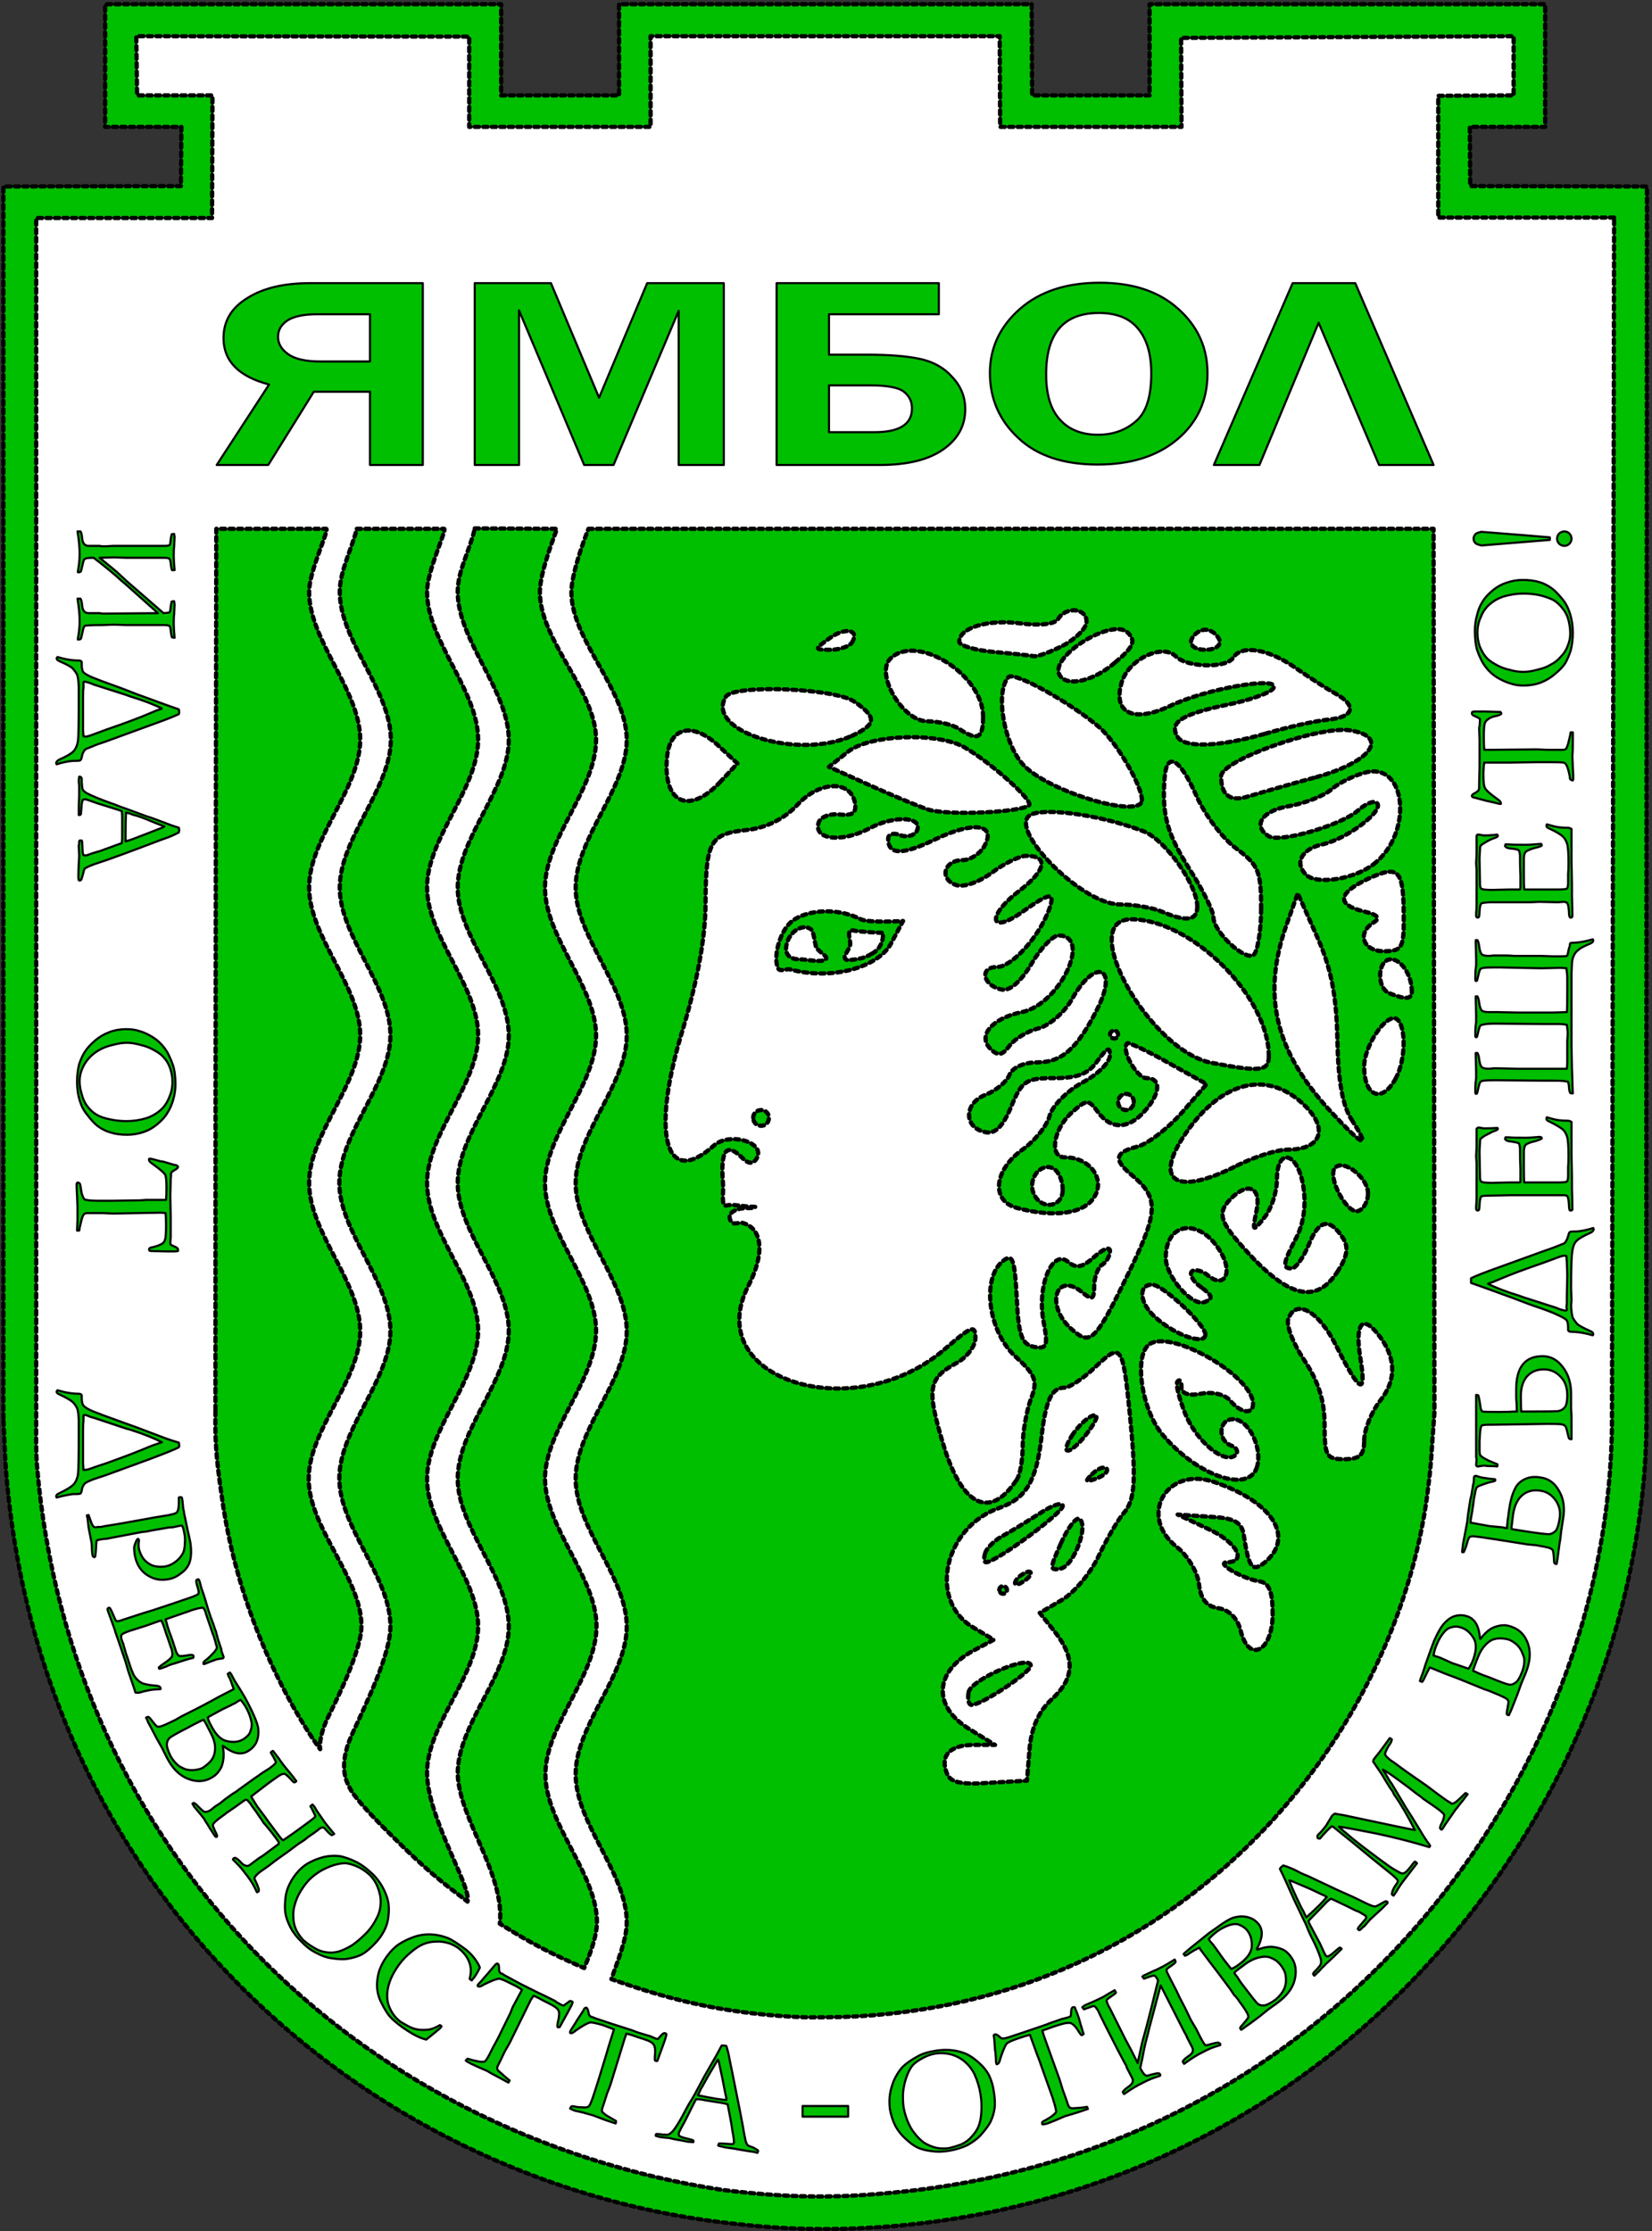 <svg version="1.2" xmlns="http://www.w3.org/2000/svg" viewBox="0 0 388 524" width="388" height="524">
	<rect x="0" y="0" width="388" height="524" fill="#333333" stroke="none"/>
	<title>Yambol-svg</title>
	<style>
		.s0 { fill: none } 
		.s1 { fill: #ffffff } 
		.s2 { fill: #00bf00;stroke: #000000;stroke-linecap: round;stroke-linejoin: round;stroke-dasharray: 1,1 } 
		.s3 { fill: #00bf00;stroke: #000000;stroke-linecap: round;stroke-linejoin: round;stroke-width: .5 } 
	</style>
	<g id="layer1">
		<g id="layer2">
		</g>
		<g id="g4467">
			<path id="rect3377" class="s0" d="m-7-7h401.1v538.3h-401.1z"/>
			<path id="path3121" class="s1" d="m145.7 516.3c-87.6-22.1-130-94.1-138.5-138.1l-5.2-27.3-1.2-153.5v-153.6l41.8-0.1v-13.9h-17.8l-0.1-28.8h93v21.4h27.7v-21.4h96.9l0.1 21.4c9.2 0 27.6 0 27.6 0v-21.4h92.9v28.8c-6 0-17.7 0-17.7 0 0.1 4.8 0.1 13.9 0.1 13.9l41.5 0.1-0.2 153.6c-0.1 0.1 0.3 99.8-0.6 149.1-0.2 10.7-6 32.4-6 32.4-19.1 67.6-75.3 120.8-136.4 137.2-11.2 3-29.6 6.2-48.6 6.4-13.7 0-33.8-1.7-49.3-6.2z"/>
			<path id="path3008" fill-rule="evenodd" class="s2" d="m0.8 333.1c0-112.1 0-289.3 0-289.3l41.7-0.1 0.1-13.9h-17.9v-28.8h93v21.4h27.7v-21.4h96.9l0.1 21.4h27.6v-21.4h92.9v28.8h-17.7l0.1 13.9 41.5 0.1c0 98.3-0.2 191.6-0.1 290 0 3.9-0.2 8.3-0.5 12.2-3.8 45.6-24.2 89.1-57.2 121.9-29.5 29.4-70.9 51.1-120.3 55-19.3 1.5-32.2-0.2-39.3-1-84.3-10.4-160.9-78.1-168.1-178.1-0.2-3.6-0.3-6.9-0.5-10.7zm378.3-282h-41.3v-28.6l17.7-0.1v-13.9l-78.1 0.4 0.1 20.9h-42.6l-0.1-21.3h-82v21.3h-42.6v-21.2l-78.2-0.1 0.2 13.9h17.7l-0.1 28.8h-41.3c0 0 0 120.1 0 219.7 0 22.3 0 43.5 0 62.2 0 3.6-0.1 7.8 0.2 11.3 7.7 90.4 74.6 156.6 160.9 169.9 15.3 1.9 26.5 1.9 38.4 0.8 105.5-9 170.2-97.9 170.6-181.1zm-240.9 73.1h198.5c0 0 0.1 143 0.2 207.5-0.8 10.7-0.7 11.5-1.3 16.2-6.2 58.4-56.4 123.1-137.8 125.8-6.9 0.1-8.6 0.2-15.2-0.3-15.5-1.2-27.2-4.4-39-8.6 1.2-3.7 3.6-9 3.6-13.4 0-11.5-12-23.1-12-34.7 0-11.6 12-23.1 12-34.7 0-11.6-12-23.1-12-34.7 0-11.6 12-23.2 12-34.7 0-11.6-12-23.2-12-34.7 0-11.6 12-23.2 12-34.7 0-11.7-12-23.3-12-34.7 0-11.7 12-23.3 12-34.7 0-11.8-13-23.4-13-34.7 0-5 4-14.9 4-14.9zm103.6 286.6c0.4-4.9 2.1-8.8 5.1-11.6 5.5-5 5.7-9.7 0.9-15.9l-3.6-4.5 5.3-3.1c2.8-1.7 6.7-6.3 8.5-10.2 1.8-3.8 4.4-8.3 5.8-10 2.9-3.2 3.1-8 1.5-24-1.6-15.7-2-16.2-8-10.5-2.8 2.7-6.1 4.9-7.3 4.9-3 0-4.4 2.9-5.4 11.7-1.2 10.2-3.6 14.3-9.8 16.5-13 4.5-16.9 21.6-6.4 28l5 3-4.5 2.4c-9.5 5-10 13.2-1.2 18.6l6 3.7h-5c-5.6 0-8 2.5-6.3 6.7 0.8 2.1 3.3 2.7 9.9 2.2l8.9-0.5zm-14.3-13.4c0.6-3 14.6-9 14.6-6.2 0 1.5-11.5 9.2-13.9 9.2-0.7 0-1-1.3-0.7-3zm7.2-24c0-0.5 0.4-0.9 0.9-0.9 0.5 0 0.9 0.4 0.9 0.9 0 0.5-0.4 0.9-0.9 0.9-0.5 0-0.9-0.4-0.9-0.9zm3.7-1.6c0-0.6 0.8-1.5 1.8-2.1 1.1-0.7 1.9-0.8 1.9-0.2 0 0.5-0.8 1.4-1.9 2-1 0.7-1.8 0.8-1.8 0.3zm10.8-9.4c1.6-3.6 3.5-6.1 4.3-5.7 2.3 1.5-1.3 11.1-4.4 11.7-2.6 0.5-2.6 0 0.1-6zm-17.8 2.3c0.4-1.2 2.3-3.1 4.3-4.1 2-1.1 5.9-3.5 8.7-5.3 2.9-1.9 5.2-2.6 5.2-1.6 0 1.6-15.7 13.2-18 13.2-0.5 0-0.6-1-0.2-2.2zm7.4-17.2c0.8-1.1 1.4-4.7 1.4-8 0-3.2 0.9-8.1 1.9-10.9 1.7-4.3 1.2-5.6-3.7-10.1-6.3-5.9-7.9-18.2-2.9-22.3 2.3-1.9 2.8-0.7 3.3 8.6 0.4 8.8 1.2 10.9 4 11.5 3.1 0.6 3.4-0.2 2.3-5.9-1.6-8.3 2-17.1 5.7-14.1 2 1.7 3.4 1.4 6.3-1.2 2-1.8 3.6-2.4 3.6-1.3 0 1.1-0.8 2.6-1.8 3.2-1 0.6-1.9 2.9-1.9 5 0 3.2-0.5 3.4-2.7 1.6-6.2-5.2-8.9 2.8-2.8 8.4 4.7 4.2 5.6 3.4 13.9-13.7 6.8-14.1 6.8-17.1 0.1-22.6-4-3.4-3.6-5.1 1.6-6.4 2.4-0.6 7.1-4.2 10.4-7.9l5.9-6.8-9-5c-4.9-2.8-9.3-4.8-9.6-4.6-1.7 1.2 2.1 8.2 4.5 8.2 3.5 0 3.3 3.6-0.5 7.8-3.8 4.3-7.9 4.3-10.9 0.2-2.3-3.1-2.6-3.1-6.3 0.2-4.3 4-5.2 10.4-1.5 10.4 5.7 0 9.4 4.8 7.1 9-2.2 4.2-9.4 5.3-18.3 2.9-6.2-1.6-5.5-8.8 1.1-13.6 3-2.1 5.9-5.7 6.5-8 0.6-2.3 4-5.8 7.6-7.8 3.7-1.9 6.6-4.8 6.6-6.5 0-2.1-0.7-1.7-2.9 1.3-2.1 3.1-4.7 4.1-10.2 4.1-6.6 0-7.6 0.6-10.1 6.7-1.9 4.6-3.8 6.5-6 6-5.2-1-5.2-6.8 0-8.8 2.5-1 5-3.1 5.6-4.7 0.7-1.7 3.4-2.9 6.5-2.9 5.8 0 9.4-3.2 14.1-12.5 5.1-10-0.4-12.2-5.9-2.4-1.7 3.1-5.3 6.2-7.8 6.9-2.6 0.6-5.7 2.5-6.9 4.1-1.7 2.3-2.7 2.5-4.5 0.7-3.1-3.1 0.5-7.2 7.4-8.6 8.9-1.8 16.6-18 8.6-18-1.3 0-4.2 3-6.3 6.6-2.5 4.2-5.1 6.5-7 6.1-4.5-0.9-5.4-5.3-1.1-5.3 3.4 0 9.8-7 12.2-13.5 1.5-4.2 0.3-4.1-6.2 0.5-7.8 5.6-8.6 1.1-0.9-4.8 6.4-4.9 7.1-8.3 1.7-8.3-1.5 0-5.2 1.8-8.1 4-3.2 2.3-6.7 3.5-8.5 2.8-3.9-1.5-2.6-5.8 1.7-5.8 1.8 0 4.1-1.5 5.1-3.3 2.9-5.2-2.5-5.9-11.5-1.6-7.8 3.8-11.1 3.7-11.1-0.1 0-1.1 1.2-1.5 2.7-0.9 1.5 0.6 3.2 0.2 3.9-0.7 2.1-3.6-5.1-4.1-11.1-0.8-6.5 3.4-13.2 2.6-11.8-1.5 0.5-1.3 2.7-2.1 5-1.8 3 0.3 3.9-0.4 3.5-2.8-1.1-5.4-8.4-5.1-13.6 0.6-3 3.2-7.2 5.3-11.6 5.8-8.9 0.9-9.8 2.6-9.9 17.3 0 8-1.9 18.4-5.7 30.8-7.1 23.7-3.6 36.1 7.6 26.1 3.7-3.4 12.4-0.8 10.1 3-0.8 1.3-1.9 1.3-3.3-0.1-3.8-3.8-5.2-2-4.6 5.8 0.2 2.3-0.5 5.7 0.8 5.3 1.4-0.3 3.2 0.1 4.5 0.2 1.4 0.2 2.3 0 2.3 0.2-0.1 0.6-3.8-0.5-5.8 1.5-0.5 0.6-0.2 2 0.7 2.3 0.5 0.1 1.7-0.2 2.1-0.1 4.8 1.3 5.2 7.4 1.4 14.7-11.4 22.1 25 33.6 46.5 14.6 5.9-5.1 6.8-5.4 6.8-2.3 0 2-2.1 4.7-4.6 6-6.6 3.6-6.9 6.1-2.8 19.5 4.4 14.2 10.9 17.2 17.1 7.8zm13-10.4c1.3-2 3.4-4.1 4.8-4.6 1.5-0.6 1.2 0.7-0.9 3.6-4 5.5-7.2 6.3-3.9 1zm47.1 42c0-5.3-0.8-7.3-3-7.7-4.1-0.6-10.6-4.4-7.7-4.5 4.9-0.1 2.1-4.9-4.6-7.9l-7-3.3 7.4 0.5c5.8 0.3 7.6 1.2 8.1 4.2 1.2 7.9 2 8.9 5 6.5 7-5.9 1.9-14.1-11.8-18.8-11.3-4-18.2 8-8.8 15.3 2.5 2 4.8 5.9 5.1 8.6 0.4 3.6 1.8 5.3 4.6 5.7 2.5 0.4 4.5 2.4 5.2 5.3 1.9 7.7 7.5 4.9 7.5-3.9zm-42.4-32.9c1.3-1.3 2.8-1.9 3.4-1.3 0.5 0.6-0.5 1.6-2.3 2.3-2.7 1-2.9 0.8-1.1-1zm-79.6-83.7c0-1 0.8-1.8 1.9-1.8 1 0 1.8 0.8 1.8 1.8 0 1.1-0.8 1.9-1.8 1.9-1.1 0-1.9-0.8-1.9-1.9zm8.8-34.8c-0.9-0.3-2.4 0.6-2.9-0.2-1.3-2.5 0.2-8.2 2.7-10.7 2.8-2.8 10.3-4.1 16.7-0.9 1.8 0.9 9.9 0.4 9.9 0.4 0 0-2.6 4.9-3 5.6-3.1 5.2-13.5 8.4-23.4 5.8zm5.9-5.5c-0.3-1.2-0.5-3.6-1.2-4-1.8-1.3-5 0.4-5.7 3.8-0.4 2 0.6 3.3 3.1 3.3 1.6 0 5.5 0.9 6.2-0.1 0.5-0.7-2.1-1.8-2.4-3zm13.3 1.7c2.8-1.5 2.5-4.8 2.5-4.8 0 0-5.1-0.2-7.2-0.6-1.4-0.3-0.5 2.3-0.5 3.1 0 1.6-2.5 3.4-0.6 3.9 2.7-0.2 4-0.5 5.8-1.6zm90.3 120.7c1.4-4.5-1.9-11.3-5.6-11.3-3.4 0-3.7 5-0.4 6.2 1.2 0.4 1.7 1.4 1.1 2.1-2.4 2.6-9.1-2.8-11.9-9.5-1.5-3.8-2.4-7.2-1.8-7.7 0.5-0.6 0.9 0.1 0.9 1.4 0 1.5 1.7 2.1 4.7 1.5 2.6-0.5 5.5 0.2 6.7 1.6 2.5 3 5.4 3.4 5.4 0.8 0-6.4-18.8-17.4-24.2-14.1-3.9 2.4-2.1 15.4 3 21.4 8.1 9.6 20.1 13.8 22.1 7.6zm25.2-6.3c0-2.5 1.7-6.7 3.8-9.4 3.9-4.9 3.7-10.3-0.6-15.6-3.7-4.7-5.4-2.3-4.1 5.6 1.5 9.1-0.1 8.3-5.7-2.9-4.1-8.1-9.4-11.1-11.2-6.3-0.6 1.5 1.1 5.8 3.7 9.7 3.3 4.9 4.8 9.5 4.8 15.1 0 7.5 0.4 8.2 4.6 8.2 3.7 0 4.7-1 4.7-4.4zm-37.3-24.9c0-2.3-10-11.7-12.5-11.7-3.4 0-3 4.5 0.9 7.8 4.7 4.2 11.6 6.5 11.6 3.9zm-1-11.1c-1.9-1.3-2.8-3-2.2-3.7 0.7-0.6 2.5-0.2 3.9 1 3.6 3 5.7-0.4 3.2-5-4.6-8.6-13.2-8.1-13.2 0.8 0 4.4 6.2 11.5 9.1 10.4 2.1-0.8 1.9-1.5-0.8-3.5zm32-3.6c2.3-3.5 2.7-5.7 1.4-7.8-3.2-5-5.7-4.6-8.1 1.4-1.3 3.1-3.1 5.6-4 5.6-2.3 0-2.1-1.2 1.1-7.3 1.7-3.3 2.3-7.7 1.6-12-1.3-8.1-6.2-9.3-6.2-1.5 0 2.9-1.3 6.8-2.9 8.8-2.8 3.5-2.9 3.4-1.9-1.5 1.2-5.5-1.9-7-6-2.9-3.5 3.6-2.7 5.6 5.3 14.1 9 9.3 15 10.3 19.7 3.1zm7.2-18.4c0-3.7-5.6-8.1-7.7-6.1-2 2.1 2.8 11.1 5.4 10.2 1.3-0.4 2.3-2.3 2.3-4.1zm-71.7-0.9c0-2-0.9-4.2-2.1-4.9-2.8-1.7-6.1 2.1-4.8 5.6 1.6 4.2 6.9 3.6 6.9-0.7zm41-5.7c4-2 9.3-3.7 11.8-3.7 7.8 0 9.7-4.7 4.2-10.2-8.6-8.6-19.4-6.2-28 6.2-8 11.5-2.4 15.1 12 7.7zm27-10.5c-2.3-3.4-3.3-9.2-3.5-19.1-0.2-10.5-1.5-16.8-4.8-24.2l-4.5-10.1-2.6 7.3c-5.9 16.5-2.8 29.7 10.3 43.9 7.7 8.3 9.6 9.2 5.1 2.2zm-51.3-4.4c0-1-0.8-1.9-1.8-1.9-1.1 0-1.9 0.9-1.9 1.9 0 1 0.8 1.9 1.9 1.9 1 0 1.8-0.9 1.8-1.9zm61.5-5.5c2.4-4.4 2.5-12.5 0.2-14-2.4-1.4-7.6 6.3-7.6 11.2 0 7.1 4.2 8.7 7.4 2.8zm-29.8-5.3c0-14-18.2-32.1-32.3-32.1-13 0 4.2 30.8 18.8 33.7 11.6 2.2 13.5 2 13.5-1.6zm-35.4-5c0-0.5-0.4-1-0.9-1-0.5 0-1 0.5-1 1 0 0.5 0.5 0.9 1 0.9 0.5 0 0.9-0.4 0.9-0.9zm69-10.1c0-3.9-2.5-7.6-4.9-7.6-3.2 0-3.5 6.8-0.3 8 3.7 1.5 5.2 1.4 5.2-0.4zm-35.4-19.5c0-8.8-0.6-10.2-5.8-14.1-3.2-2.3-7.4-7.9-9.4-12.4-4-9-7-10.6-7.5-4-0.6 8.6 0.6 12.9 6 21.4 3 4.7 5.5 9.7 5.5 11.1 0 3.4 7.2 10.2 9.4 8.9 0.9-0.6 1.8-5.5 1.8-10.9zm33.5 2.7c0-12-1-13.1-8.4-9.7-7.2 3.4-7.5 6.1-0.8 7.7 3 0.7 3.8 1.5 2.2 2.5-4.1 2.5-2.6 6.8 2.3 6.8 4.2 0 4.7-0.8 4.7-7.3zm-48.5-3.2c0-5.1-7.6-15.8-12.7-17.7-9.4-3.6-22-5.5-26.1-4-6.6 2.5 11.2 21 20.4 21.2 3.5 0 8 0.8 10.1 1.7 5.8 2.5 8.3 2.1 8.3-1.2zm41.5-10c9.2-7.2 7.7-23.9-1.9-21.5-2.8 0.7-6.4 2.5-8.1 4-1.7 1.5-6.1 3.2-9.8 3.9-6.4 1-8.9 4.6-4.9 7.1 2.6 1.6 17.1-2.6 21-6.1 1.8-1.6 3.8-2.4 4.4-1.7 1.8 1.7-6.9 8.4-12.8 9.7-4.9 1.1-6.6 4.3-3.9 7.1 2.5 2.5 11.4 1.1 16-2.5zm-81-13.8c1-1.1-9.1-10.1-15.2-13.6-6.3-3.6-22.4-3-27.4 1.1l-4.4 3.5 9.3 4.2c5.1 2.3 11.3 4.9 13.9 5.8 4.6 1.5 22 0.7 23.8-1zm26.5-1.2c0-3.4-5.9-13.5-10-17.1-6.8-5.8-19.9-13.1-21.3-11.8-3.3 3.4-1.1 16.1 3.7 20.9 6.3 6.3 27.6 12.5 27.6 8zm-99.1-4.2l4.1-4.4-4.5-4.2c-5.9-5.5-11.2-4.5-12 2.4-1.2 11 5 14.1 12.4 6.2zm140.1-1.2c13-3.6 17.2-9.6 7.7-11-7.4-1-30.1 7.1-30.1 10.8 0 4.6 2.2 6.1 6.5 4.7 2.1-0.6 9.2-2.7 15.9-4.5zm-109.1-9.7c5.8-2.7 5.9-4.3 0.6-8-4.6-3.2-28.4-4.1-30.2-1.2-5.1 8.1 16.9 15 29.6 9.2zm97.1-0.5c5.1-1.5 11.7-3 14.8-3.3 6.1-0.6 6.8-3.3 1.5-6.2-1.8-1-6-3.7-9.3-6-6.3-4.4-12.6-5.5-14.6-2.3-1.6 2.5-10.9 2.3-13.5-0.4-3.1-3-10.9 0.7-12.6 6-2.3 7.3 2.6 9.8 11.3 5.7 8.5-4.1 26.1-7.1 24.3-4.2-0.6 1.1-5.7 2.9-11.3 4-10.4 2.2-13.3 4.1-11.2 7.5 1.6 2.6 9.9 2.3 20.6-0.8zm-66.3-4c0-9.9-15.7-19.7-21.8-13.6-3.6 3.6 2.9 14.7 8.7 14.7 2.6 0 6 0.8 7.5 1.8 4.4 2.9 5.6 2.2 5.6-2.9zm31.1-12.8c4.3-3.6 4.8-5 2.9-6.9-3.6-3.7-18.7 5.7-16 10 1.7 2.8 8 1.4 13.1-3.1zm-12.3-3.9c3-1.6 5.5-4.1 5.5-5.6 0-3.2-4.8-3.7-6.7-0.6-0.8 1.2-4.2 1.6-8.9 1-7.5-1-14.3 1-14.3 4.3 0 0.9 3.6 2 8 2.4 4.3 0.4 8.6 0.8 9.4 1 0.8 0.2 3.9-0.9 7-2.5zm-49.6-0.7c1.9-3.1-1.7-3.7-5.4-0.9-3.5 2.5-3.5 2.6 0.4 2.6 2.1 0 4.4-0.8 5-1.7zm86.3-0.6c-0.5-1.3-1.9-2.4-3.3-2.4-1.4 0-2.8 1.1-3.3 2.4-0.4 1.3 0.9 2.3 3.3 2.3 2.4 0 3.7-1 3.3-2.3zm-174.9-26.2l19.3 0.1c0.1 0-4 9.9-4 14.8 0 11.6 13.2 23.2 13.2 34.7 0 11.7-12 23.2-12 34.8 0 11.6 12 23.2 12 34.7 0 11.6-12 23.2-12 34.7 0 11.6 12 23.1 12 34.6 0 11.7-12 23.3-12 34.8 0.1 11.6 12.1 23.2 12.1 34.6 0 11.7-12 23.3-12 34.8 0 11.6 12.1 23.3 12.1 34.7 0 3.5-1.8 8-3 10.8-7.2-3.1-12.5-5.8-19.8-10.4 1.2-11.8-9.5-24.4-9.9-35.1-0.1-11.7 12-23.2 12-34.7 0-11.7-12-23.2-12-34.7 0-11.7 12-23.2 12-34.8 0-11.6-12-23.1-12-34.6 0-11.7 12-23.2 12-34.7 0-11.7-12-23.3-12-34.7 0-11.7 12-23.3 12-34.7 0-11.7-12-23.3-12-34.8 0-5 2.8-9.6 4-14.8zm-27.7 0.1h20.5c0.8 0-4 9.8-4 14.8 0 11.5 12 23.1 12 34.7 0 11.6-12 23.1-12 34.7 0 11.6 12 23.2 12 34.7 0 11.6-12 23.2-12 34.7 0 11.7 12 23.2 12 34.7 0 11.7-12 23.3-12 34.8 0 11.6 12 23.2 12 34.6 0 11.7-12.2 23.3-12 34.7 0.2 10.6 10.6 26.7 9.5 30-2.8-2.3-7-4.8-16.8-14.5-9.8-9.6-10.6-11.6-11.1-12.7-0.4-0.8-2.6-4.6 0.7-11.9 3.5-7.7 9.1-18.9 9.1-25.6 0-11.6-12-23.2-12-34.7 0-11.6 12-23.2 12-34.6 0-11.7-12-23.3-12-34.8 0-11.6 12-23.2 12-34.7 0-11.6-11.9-23.2-11.9-34.6 0-11.7 12-23.3 12-34.8 0-11.6-12-23.2-12-34.7 0-4.9 2.8-10 4-14.8zm-33.2 206.9c0-87 0.2-206.9 0.2-206.9h25.8c0.9 0-4 9.8-4 14.8 0 11.5 12 23.1 12 34.7 0 11.6-12 23.1-12 34.7 0 11.6 12 23.2 12 34.7 0 11.6-12 23.2-12 34.7 0 11.7 12 23.2 12 34.8 0 11.6-12.1 23.2-12.1 34.7 0 11.6 12.4 23.2 12.4 34.6 0 3.7-2.4 10.5-7.9 21.5-2.3 4.8-1.8 7.5-1.8 7.4-0.1-0.1-18.5-24.4-23.2-60-1.3-8.7-1.5-13-1.4-19.7z"/>
			<g id="g3192">
				<path id="path3081" fill-rule="evenodd" class="s3" d="m86.9 92h-13.2l-10.7 17.2h-12.1l12.3-18.9q-10.7-2.8-10.7-10.9 0-6 5.6-9.4 5.5-3.5 14.7-3.5h26.5v42.7h-12.4zm0-18.2h-12.4q-4.6 0-6.9 1.4-2.3 1.5-2.3 3.9 0 2.4 2.4 4.1 2.4 1.7 7.6 1.7h11.6z"/>
				<path id="path3083" class="s3" d="m170 109.2h-10.6v-36.2l-15.3 36.2h-6.9l-15.3-36.3v36.3h-10.4v-42.7h17.9l11.3 26.9 11.3-26.9h18z"/>
				<path id="path3085" fill-rule="evenodd" class="s3" d="m182.4 109.2v-42.7h38.1v7.3h-25.8v9.5h9.1q7.7 0 12.3 1 4.7 1 7.6 4.3 3 3.2 3 7.5 0 5.8-5.1 9.4-5.2 3.7-14.9 3.7zm12.3-7.7h10.7q8.8 0 8.8-5.6 0-2.4-1.9-3.9-1.9-1.5-8-1.5h-9.6z"/>
				<path id="path3087" fill-rule="evenodd" class="s3" d="m257.8 109.1q-12 0-18.6-6.2-6.7-6.2-6.7-15.3 0-8.9 7.1-15.1 7-6.1 18.7-6.1 11.7 0 18.5 6.2 6.8 6.1 6.8 15.1 0 9.5-7.1 15.5-7 5.9-18.7 5.9zm0.1-7q5.2 0 8.8-3.1 3.7-3 3.7-11.3 0-6.8-3.1-10.5-3-3.7-9.2-3.7-12.4 0-12.4 14.4 0 7.1 3.2 10.6 3.2 3.6 9 3.6z"/>
				<path id="path3089" fill-rule="evenodd" class="s3" d="m309.7 75.8l-13.9 33.4h-10.7l18.5-42.7h14.7l18.4 42.7h-12.8l-14.2-33.4m0 0"/>
			</g>
			<g id="text3109">
			</g>
			<g id="g4082">
				<path id="path3987" class="s3" d="m38.4 144q1.3-0.1 1.4-0.2 0.2-0.1 0.3-1.4l0.1-0.6q0.1-0.3 0.1-0.5 0.3-0.1 0.6-0.1 0.1 0.6 0.1 0.8l-0.1 2.3q-0.1 0.4-0.1 2.3 0 0.7 0.2 3.2-0.3-0.1-0.6-0.1-0.2-0.5-0.3-1.6-0.1-0.9-0.3-1.1-0.3-0.2-1.3-0.2h-0.9-3.2-1.7-3l-3-0.1-2.6 0.1q-3.9 0-4.2 0.2-0.3 0.2-0.5 1.4-0.3 1.3-0.4 1.6-0.2 0.2-0.5 0.2-0.1 0-0.2 0 0-0.1 0-0.1 0-0.1 0-0.2 0.4-2 0.4-4 0-2.4-0.5-5.3 0.3 0 0.4 0 0.1 0 0.3 0 0.3 0.4 0.4 1.7 0.2 1.7 1.5 1.7h2.6l0.6 0.1h0.8l12.3-0.1-7.5-6.7q-1-0.8-2.4-2.1-1.5-1.3-3.4-2.8l-1.8-1.4q-1.2 0-1.7 0.1-0.5 0.2-0.6 0.4-0.1 0.2-0.3 1.1-0.3 1.3-0.4 1.6-0.2 0.2-0.5 0.2-0.1 0-0.2 0 0-0.1 0-0.1 0-0.1 0-0.2 0.4-2 0.4-4 0-2.4-0.5-5.3 0.3 0 0.4 0 0.1 0 0.3 0 0.3 0.4 0.4 1.7 0.2 1.7 1.5 1.7h2.6l0.6 0.1h0.8l1.8-0.1h2 6.1q2.8 0 3.8 0 0.9 0 1.1-0.1 0.3-0.1 0.3-0.2 0.1-0.1 0.2-1.3l0.1-0.6q0.1-0.3 0.1-0.5 0.3-0.1 0.6-0.1 0.1 0.6 0.1 0.7l-0.1 2.3q-0.1 0.5-0.1 2.3 0 0.8 0.2 3.2-0.3 0-0.6 0-0.2-0.5-0.3-1.6-0.1-1-0.4-1.1-0.2-0.2-1.2-0.2h-0.9-3.2-1.7-3l-3-0.1-3.3 0.1 3.9 3.2 2.7 2.5 3.7 3.2q2.5 2.2 4.7 4.1z"/>
				<path id="path3989" fill-rule="evenodd" class="s3" d="m19.4 177q-0.2 0.6-0.2 0.9-0.2 0.6-0.4 0.7-0.3 0.1-1.8 0.1-1.9 0.2-3.7 0.8-0.1-0.2-0.1-0.3 0-0.4 0.7-0.8 2.5-1.1 3.3-1.9 0.8-0.8 1.1-2.4 0.2-1.5 0.2-8.7v-2.8-1.3q-0.1-2.1-0.4-2.9-0.4-0.7-1-1.4-0.6-0.6-3.1-1.7-0.7-0.3-0.7-0.7 0-0.1 0.2-0.3 2.3 0.7 4.2 0.8 1 0 1.2 0.1 0.3 0.1 0.3 0.4v0.2q0 0.1 0 0.3 0 1.3 0.4 1.8 0.5 0.5 2.1 1.2 1.7 0.7 5.9 2.2l1.1 0.4 3.6 1.4 6.6 2.4q1.7 0.6 3.1 1.1l0.1 0.7q0 0.1-0.1 0.4-1.3 0.7-6.9 2.7l-10.4 3.8q-1.9 0.6-3 1.1-1.2 0.5-1.5 0.6-0.4 0.2-0.8 1.1zm0.2-4.1q0.3 0.1 0.5 0.1 0.5 0 2.3-0.7l2.7-1q6.4-2.2 9.9-3.7 0.7-0.3 1.9-0.8 1.1-0.3 1.1-0.4-2.7-1.4-7.3-2.8l-1.1-0.4-7.5-2.4q-0.8-0.3-1-0.4-0.9-0.3-1.3-0.3-0.2 0-0.2 0.3v0.7q0 0.1 0 0.5-0.1 0.3-0.1 2v4.9 3z"/>
				<path id="path3991" fill-rule="evenodd" class="s3" d="m19 182.5q0.2 0.2 0.2 0.4v0.4q0 0.2 0 0.5 0.1 1.3 0.2 1.6 0.4 0.6 1.2 1 1.8 0.9 5.1 2.1 1.5 0.5 1.9 0.7 1 0.4 2.2 0.8l4.6 1.7q1.1 0.3 5 1.8 1 0.4 2.6 0.9l0.1 0.5-0.1 0.6q-1.5 0.8-3.2 1.4-0.9 0.3-2.7 1l-7.2 2.7-3.9 1.4q-3.4 1.1-4.2 1.5-0.7 0.3-1 0.6 0 0.1-0.2 0.7-0.1 0.6-0.2 0.8-0.2 0.8-0.4 1.1-0.2 0.1-0.3 0.1-0.1 0-0.2-0.1-0.1-0.5-0.1-0.8 0-0.8 0.1-3.1l0.1-1.8-0.1-2.1q0-0.2 0-0.4 0.1-0.3 0.1-0.4v-0.4q0-0.2 0.1-0.3 0.2 0 0.5 0 0.1 0.3 0.1 0.4l0.1 1.9q0 0.7 0.2 1.1 0.3 0.1 0.5 0.1 0.3 0 1.6-0.5 0.9-0.3 1.7-0.5 0.8-0.3 5.2-1.9 0.1-0.7 0.1-1.3v-3.7-1.1q0-0.6-0.1-1.4-0.5-0.2-0.8-0.3l-4.8-1.5q-2.8-1-3-1-0.2 0-0.6 0.2-0.1 0.3-0.2 0.9l-0.2 2.4q-0.1 0.2-0.3 0.2 0 0-0.2 0 0-0.8 0-1.2 0-1.4 0.1-3.3 0-0.9 0-1.2 0-0.4 0-1.3-0.1-0.6-0.1-0.9 0-0.4 0.1-1.1h0.1q0.1 0 0.3 0.1zm10.6 8.4q-0.1 1.9-0.1 4.3 0 1.3 0 2.4 0.7-0.2 1.3-0.4 3.1-1.2 3.4-1.3l4.1-1.6 0.3-0.2q-0.2-0.1-1.8-0.7-2.8-1.2-4.3-1.7-0.7-0.2-1.4-0.4-0.6-0.3-0.9-0.3-0.3-0.1-0.6-0.2z"/>
				<path id="path3993" fill-rule="evenodd" class="s3" d="m29.7 241.7q1.8 0 3.2 0.5 1.4 0.4 3 1.4 1.6 1 2.7 2.5 1.1 1.4 2 4 0.6 1.8 0.6 4.5 0 1.9-0.5 3.6-0.5 1.8-1.4 3.2-0.9 1.5-2.7 2.9-1.3 1-2.7 1.5-2 0.7-4 0.7-2.3 0-3.8-0.5-1.6-0.4-3.1-1.5-1.1-0.8-2.6-2.8-1.1-1.3-1.7-3.3-0.6-2-0.6-4.3 0-2.3 0.5-4.2 0.6-1.8 1.4-3 0.8-1.2 2.3-2.5 1.5-1.3 3.4-2 1.8-0.7 4-0.7zm-11 12.2q0 1.5 0.5 3.1 0.4 1.6 1.3 2.8 1 1.3 2.2 2 1.2 0.7 3.2 1.1 1.9 0.4 3.8 0.4 2.4 0 4.7-0.7 1.8-0.6 3.2-1.8 1.4-1.2 2.1-3 0.8-1.7 0.8-3.7 0-1.6-0.5-3.1-0.5-1.5-1.4-2.5-0.8-1-2.3-1.8-1.5-0.9-3.3-1.3-1.8-0.5-3.2-0.5-1.5 0-3.3 0.5-1.8 0.4-3.2 1.2-1.4 0.8-2.4 1.9-1 1.1-1.6 2.5-0.6 1.4-0.6 2.9z"/>
				<path id="path3995" class="s3" d="m38.3 272.8l2.7 0.8q0.5 0 0.6 0.2 0.2 0.1 0.2 0.2 0 0.4-0.8 0.8-0.5 0.3-0.7 0.5-0.1 0.2-0.2 0.5l0.1 0.2-0.1 0.8-0.1 4.1 0.1 4.9v1.4 2.8q0 0.1 0 0.4-0.1 1.2-0.1 1.5 0 0.3 0.1 0.4 0.1 0.1 1.2 0.6 0.5 0.2 0.5 0.6 0 0.1 0 0.3-0.4 0.1-0.7 0.1h-0.7-1.5q-0.5 0-3.5-0.1-0.2 0-0.3-0.1-0.1-0.2-0.1-0.3 0-0.1 0.1-0.2 0.1-0.2 0.8-0.3 1.6-0.4 2.3-0.9 0.4-0.3 0.6-1 0.2-0.7 0.2-3.2 0-2-0.1-2.9-0.7-0.1-1.3-0.1l-10.9 0.2q-0.6 0-2.4-0.1h-2.4-1.3q-0.6 0-0.8 0.2-0.3 0.2-0.6 1.2-0.4 1.6-0.5 2.1 0 0.4-0.1 0.6h-0.5l0.1-2.5q0-2.1 0-3.1l-0.1-2.6-0.1-1.9q0-0.8 0-0.9l0.2-0.3q0.4 0.1 0.5 0.2 0.1 0.1 0.2 0.6 0.1 0.8 0.3 1.8 0.3 1 0.6 1.3 0.1 0.2 0.5 0.2 0.8 0.2 3.1 0.2h2.9l6.6-0.1 1.4-0.1h4.7q0.1-1.1 0.1-2.8 0-2.5-0.3-3.1-0.5-0.8-2.9-2.5-0.9-0.6-0.9-1v-0.2q0.1-0.1 0.2-0.1 0.2 0 1.3 0.3 1.3 0.4 1.8 0.4z"/>
				<path id="path3997" fill-rule="evenodd" class="s3" d="m19.4 349.2q-0.2 0.6-0.2 0.9-0.2 0.7-0.4 0.7-0.3 0.1-1.8 0.1-1.9 0.3-3.7 0.8-0.1-0.2-0.1-0.3 0-0.4 0.7-0.7 2.5-1.2 3.3-2 0.8-0.8 1.1-2.3 0.2-1.6 0.2-8.8v-2.8-1.3q-0.1-2.1-0.4-2.8-0.4-0.8-1-1.4-0.6-0.6-3.1-1.8-0.7-0.3-0.7-0.6 0-0.2 0.2-0.4 2.3 0.7 4.2 0.8 1 0 1.2 0.1 0.3 0.1 0.3 0.4v0.2q0 0.2 0 0.4 0 1.2 0.4 1.7 0.5 0.6 2.1 1.3 1.7 0.7 5.9 2.2l1.1 0.4 3.6 1.3 6.6 2.5q1.7 0.6 3.1 1l0.1 0.7q0 0.2-0.1 0.4-1.3 0.7-6.9 2.8l-10.4 3.8q-1.9 0.6-3 1-1.2 0.5-1.5 0.7-0.4 0.2-0.8 1zm0.2-4q0.3 0 0.5 0 0.5 0 2.3-0.7l2.7-0.9q6.4-2.3 9.9-3.8 0.7-0.3 1.9-0.7 1.1-0.4 1.1-0.4-2.7-1.4-7.3-2.9l-1.1-0.3-7.5-2.5q-0.8-0.2-1-0.3-0.9-0.4-1.3-0.4-0.2 0-0.2 0.3v0.7q0 0.1 0 0.5-0.1 0.4-0.1 2.1v4.9 2.9z"/>
				<path id="path3999" class="s3" d="m42.7 351.7q0.1 0.3 0.1 0.4 0.1 0.5 0.2 1.9 0.1 0.7 0.2 1 0 0.4 0.3 1.6l0.6 2.9q0.3 1.2 0.6 2.7 0.4 2.7-0.1 4.5-0.5 1.7-2.1 2.8-1.5 1.2-3.1 1.4-2.7 0.5-5-1.1-2.3-1.6-2.8-4.9-0.1-0.9-0.1-1.5 0.1-0.6 0.5-1.5 0.2-0.4 0.4-0.5 0.2 0.1 0.2 0.2 0.1 0.2 0 0.5-0.1 0.6 0 1.5 0.3 1.4 1.1 2.5 0.9 1.1 2.2 1.6 1.4 0.4 2.8 0.2 1.3-0.2 2.5-1.1 1.2-0.9 1.8-2.1 0.3-0.6 0.4-1.9 0.1-1.3 0-2-0.3-2.2-0.7-2.5h-0.3l-1.9 0.4h-0.4q-0.4 0-1.4 0.2-3.6 0.6-4.4 0.8l-1 0.1-7.9 1.5q-0.2 0.1-0.6 0.1-0.5 0-0.9 0.1-0.8 0.1-1.2 0.3-0.1 0.5-0.2 2.5-0.1 1-0.1 1.1 0 0.1-0.2 0.3-0.2 0-0.3-0.1-0.1-0.1-0.2-0.5 0-0.2-0.1-1 0-1.5-0.2-2.3l-0.6-3.1-0.2-1.8q0-0.2-0.2-1l0.4-0.1 0.8 2.2q0.3 0.5 0.5 0.6 0.2 0.2 0.9 0 0.2 0 0.7 0 0.4-0.1 1-0.2 2.1-0.3 8.7-1.5 3.1-0.6 6.4-1.1l0.3-0.1q1.2-0.2 1.5-0.6 0.5-0.7 0.4-3.4 0.2-0.1 0.3-0.1 0.2 0 0.4 0.1z"/>
				<path id="path4001" class="s3" d="m25.7 377.6q0.2 0.1 0.2 0.2 0.2 0.3 0.5 1 0.6 1.5 0.9 1.9 0.4 0.1 1-0.1l1.2-0.4 4.3-1.4 2-0.6 4.2-1.4 4.7-1.6q1.7-0.6 1.9-0.9 0.2-0.4-0.3-1.9-0.2-0.6-0.2-1.1 0-0.3 0.2-0.3 0.1-0.1 0.3-0.1 0.2 0.2 0.2 0.3 0.1 0.2 0.2 0.6 0.2 1 0.6 2l0.4 1.2 0.9 3q0.7 2.2 1.2 3.4 0.4 1.3 0.6 1.7 0.1 0.4 0.5 1.9l0.8 2.4v0.3l0.5 1.4v0.2q-0.1 0.1-0.2 0.2-0.3 0-0.8 0.1-0.5 0.1-0.6 0.1-1.7 0.6-2.9 1.1-0.1 0-0.2 0 0-0.2 0-0.4 0.2-0.3 0.9-0.8 0.7-0.6 1.6-1.6 0.5-0.6 0.6-0.9 0.1-0.3-0.2-1 0-0.2-0.4-1.5-0.1-0.4-0.3-0.8l-1.6-4.7-0.1-0.4q-0.3-0.9-0.6-1.1-0.5-0.1-2.5 0.5-0.2 0.1-4 1.4l-2.3 0.8q0 0.2 0.1 0.4l0.1 0.3q0.1 0.3 0.2 0.8 0.3 0.9 0.4 1.2 0 0.2 0.1 0.3 0.7 1.8 1.6 4.7 0.4 0.8 0.7 0.9 0.4 0.1 1.7-0.1 1.3-0.3 1.6 0 0.1 0.3 0 0.5-0.1 0.1-0.2 0.1-0.1 0-0.4 0.1-0.6 0.1-3.9 1.2-0.9 0.2-1.9 0.7-1.1 0.4-1.1 0.4-0.2 0.1-0.5 0.1-0.1-0.1-0.1-0.2v-0.1q0.4-0.4 1.3-1 1.5-1 1.8-1.6 0.2-0.6-0.1-1.7-0.1-0.2-0.3-0.8-0.2-0.6-0.6-1.8l-0.4-1.1q-0.7-2.3-1.1-3l-0.5 0.1-3.1 1.1-1.9 0.6-1.9 0.6q-1.7 0.6-1.9 0.9-0.3 0.4 0 1.3l0.4 1q0 0.2 0.3 1.1 0.2 0.9 0.7 2.2 1 3.3 1.6 4.2 0.7 1 1.6 1.5 0.9 0.5 3.6 0.7 0.8 0.1 0.9 0.5 0 0.1 0 0.3-1.9 0.1-2.4 0.2-1.2 0.2-2.5 0.6-0.5 0.1-1 0l-0.1-0.4-1.6-4.7-0.6-2.1-1.7-5-0.7-2q-0.1-0.4-0.2-0.7-1.1-3-1.6-4.4-0.1-0.3 0-0.4 0-0.1 0.2-0.2z"/>
				<path id="path4003" fill-rule="evenodd" class="s3" d="m53.5 393.1l0.5-0.3q0.2 0.3 0.3 0.4l0.8 1.5q1.1 1.7 2.4 3.9 0.5 0.9 1.5 2.9 1.3 2.7 1.6 4.1 0.3 2.1-0.4 3.6-0.7 1.4-2.2 2.2-2.3 1.2-5.5-1.3l-0.2-0.1q0.4 2 0.1 3.5-0.2 1.5-1.1 2.6-0.6 0.9-2 1.6-2.4 1.2-5.3 0-2.9-1.2-4.8-4.9l-1.2-2.4-1.3-2.3q-1.6-3.1-1.9-3.6-0.2-0.6-0.5-1.1l0.2-0.1q0.2-0.1 0.3-0.1 0.2 0.1 0.4 0.3 1.4 1.8 1.6 1.9 0.3 0.2 0.7 0.1 0.7-0.1 3.3-1.4 0.3-0.1 0.6-0.3 1-0.6 1.2-0.7l1.6-0.8q4.2-2.1 7.2-3.8l3.1-1.6 0.4-0.2q-0.5-1.4-0.9-2.5-0.4-0.6-0.5-1.1zm-4.7 10.3q0.2 0.8 0.7 1.7 1.7 3.4 3.8 3.8 2.1 0.5 3.6-0.3 0.6-0.3 1.2-0.9 0.6-0.5 0.8-1.4 0.3-0.8 0.2-1.7-0.3-1.6-1-3-0.7-1.4-1.6-2.4-0.3 0.2-0.5 0.3-0.1 0-0.8 0.5-0.5 0.2-1 0.5l-1.9 0.9-1.1 0.6-2.2 1.2zm-8.7 9.1q0.9 1.5 2 2.3 0.5 0.3 1.4 0.7 1 0.3 2.1 0.2 1.1-0.1 2-0.5 0.6-0.4 1.4-1.1 0.8-0.7 1.2-1.7 0.4-1 0.3-2.5-0.2-1.4-1-2.9-1.4-2.8-1.7-3.1-0.4 0.1-0.5 0.2l-0.6 0.3-1.2 0.6-1.3 0.7q-3.7 1.9-4.3 2.4-0.6 0.5-0.7 1.4-0.1 1 0.9 3z"/>
				<path id="path4005" class="s3" d="m45.2 423.6l0.3-0.2q0.6 0.3 1.1 0.9 0.9 0.9 1.2 1.1 0.4 0.2 0.7 0.1 0.6-0.1 1.1-0.5l1-0.8 1.1-0.7 1.1-0.9q0.7-0.5 1.8-1.3 1.2-0.7 1.2-0.8l3.9-2.8q0.9-0.6 2-1.4 1.1-0.7 1.6-1 1.2-0.9 1.3-1.1 0.2-0.2 0.2-0.4-0.1-0.3-0.6-1.2-0.4-0.7-0.6-1 0.1-0.2 0.2-0.2 0.1-0.1 0.3-0.2 0.3 0.3 0.4 0.5l1 1.3q1 1.5 2.3 3 0.6 0.7 1.8 2.3-0.1 0.1-0.2 0.2-0.2 0.1-0.3 0.1-0.1 0-0.3-0.2-1.5-1.7-2-1.8-0.6-0.1-1.8 0.8-2.3 1.6-4.7 3.5l-1.3 1q0 0.1 1.2 2 0.3 0.5 0.4 0.6l1.5 2 1 1.4 2.7 3.6q0.5 0.6 0.7 0.7 2.5-1.7 4.8-3.4 2.2-1.6 2.6-2 0.2-0.2 0.1-0.4 0-0.1-0.8-1.7-0.1-0.2-0.3-0.5 0.2-0.2 0.5-0.4 0.4 0.4 0.5 0.6l0.6 1q0.9 1.3 1.8 2.6 0.6 0.8 2.2 2.7-0.3 0.2-0.6 0.3-0.6-0.4-1.2-1.1-0.4-0.5-0.7-0.7-0.4-0.1-1 0.3-0.2 0.1-0.3 0.3-0.5 0.3-0.7 0.5l-1.6 1.1-1 0.8-1.4 0.9-2.4 1.8-2.4 1.7q-0.7 0.5-2.1 1.6l-2 1.4q-0.9 0.7-1.2 1.2-0.2 0.2-0.1 0.5l0.6 1.3q0.4 1 0.4 1.3 0 0.3-0.2 0.4l-0.2 0.1-0.1-0.1q-0.1-0.1-0.1-0.2-0.8-1.8-2.1-3.5-1-1.3-1.4-1.8-0.5-0.6-2-2.1 0.1-0.2 0.2-0.3 0.1 0 0.3-0.1 0.6 0.2 1.4 1.1 0.6 0.7 1.3 0.8 0.4 0.1 0.9-0.3l2-1.5q1-0.6 1.1-0.7 1.2-0.9 3.5-2.6 0.1-0.2 0.1-0.3-0.1-0.5-2.8-3.8-0.5-0.6-0.8-0.9-0.2-0.4-1-1.5-0.7-1.1-1.4-2-0.4-0.5-0.6-0.9-0.5-0.6-0.6-0.7-0.2-0.3-0.4-0.3-0.2-0.1-0.6 0.2l-1 0.7q-0.2 0.2-2.7 1.9-0.5 0.3-0.8 0.6-2 1.4-2.5 2-0.3 0.3-0.3 0.6 0 0.2 0.5 1.3 0.4 0.7 0.5 1.2l-0.1 0.2q-0.1 0-0.1 0-0.2 0-0.3-0.2-0.1-0.1-0.2-0.3-0.1-0.1-0.4-0.6-0.5-0.7-1.2-1.9-0.5-0.7-0.8-1.3-0.7-0.9-2.3-2.8-0.2-0.4-0.4-0.7z"/>
				<path id="path4007" fill-rule="evenodd" class="s3" d="m70.3 439.2q1.3-1.3 2.6-1.9 1.3-0.7 3.2-1.2 1.8-0.4 3.6-0.2 1.8 0.3 4.2 1.5 1.7 0.9 3.7 2.8 1.3 1.3 2.2 2.9 0.9 1.6 1.3 3.2 0.4 1.7 0.1 4-0.2 1.6-0.9 3-0.9 1.8-2.3 3.2-1.6 1.7-3 2.5-1.4 0.7-3.2 1-1.4 0.3-3.9-0.1-1.7-0.2-3.5-1.2-1.9-0.9-3.5-2.6-1.7-1.6-2.6-3.3-0.9-1.7-1.2-3.1-0.3-1.4-0.1-3.4 0.1-2 1-3.8 0.8-1.7 2.3-3.3zm0.9 16.4q1.1 1 2.5 1.8 1.4 0.9 3 1.1 1.5 0.2 2.9-0.2 1.3-0.4 3-1.4 1.6-1.1 3-2.5 1.7-1.6 2.8-3.8 0.9-1.6 1-3.5 0.1-1.8-0.6-3.6-0.6-1.8-2-3.2-1.2-1.1-2.6-1.8-1.5-0.7-2.8-0.9-1.2-0.1-2.9 0.4-1.6 0.5-3.2 1.4-1.6 1-2.6 2-1 1-2 2.6-1 1.6-1.4 3.1-0.5 1.5-0.4 3.1 0 1.5 0.6 2.9 0.6 1.3 1.7 2.5z"/>
				<path id="path4009" class="s3" d="m112.7 462.1q-0.6 1.3-1.4 2.4-0.2 0.2-0.5 0.6-0.2-0.1-0.3-0.2-0.1 0-0.2-0.2 0.6-2.1-0.1-3.9-0.7-1.9-2.7-3.4-1.1-0.7-2-1-1.6-0.5-3.1-0.4-1.5 0-3 0.6-1.4 0.6-2.9 1.9-1.5 1.2-2.7 2.8-2.2 3-2.7 5.7-0.5 2.7 0.5 4.7 0.9 2 2.6 3.2l0.7 0.4q1.2 0.7 1.7 0.9 1.3 0.5 2.2 0.5 1 0.1 2.2-0.1 1.2-0.3 2.3-1l0.2 0.1q0.1 0.1 0.2 0.2-0.3 0.4-0.4 0.5-2.3 1.9-3.2 2.6-0.3-0.1-0.7-0.2-2.1-0.7-4.9-2.7-2.2-1.6-3.1-2.7-0.9-1.2-1.7-2.8-0.9-1.6-1.1-3.4-0.2-1.7 0.3-3.8 0.6-2.1 2-4 1.3-1.8 2.8-2.8 1.5-1 3.5-1.7 2-0.7 4.1-0.6 2 0.1 4 0.9 1.3 0.6 3.5 2.2 1.6 1.1 2.7 2.6 1 1.4 1.2 2.1z"/>
				<path id="path4011" class="s3" d="m114.3 463.8l1.8-2.1q0.3-0.4 0.5-0.5 0.2-0.1 0.3 0 0.3 0.1 0.3 1 0 0.6 0.1 0.8 0.1 0.3 0.4 0.5h0.2l0.6 0.4 3.7 2 4.4 2.2 1.3 0.6 2.4 1.2q0.2 0.1 0.4 0.3 1 0.6 1.3 0.7 0.2 0.1 0.4 0.1 0.1-0.1 1.1-0.8 0.4-0.4 0.7-0.2 0.1 0 0.3 0.2-0.1 0.3-0.2 0.6l-0.3 0.6-0.7 1.3q-0.3 0.5-1.7 3.1-0.1 0.2-0.2 0.3-0.2 0-0.4 0-0.1-0.1-0.1-0.3 0-0.1 0.1-0.8 0.4-1.6 0.3-2.4-0.1-0.6-0.6-1-0.5-0.5-2.8-1.6-1.8-1-2.6-1.3-0.4 0.6-0.7 1.1l-4.8 9.8q-0.3 0.6-1.2 2.1l-1 2.1-0.6 1.2q-0.3 0.5-0.2 0.9 0 0.3 0.8 0.9 1.2 1.1 1.7 1.5 0.2 0.1 0.4 0.3l-0.3 0.5-2.2-1.2q-1.8-0.9-2.7-1.5l-2.3-1-1.7-0.8q-0.7-0.4-0.9-0.5l-0.2-0.2q0.3-0.3 0.4-0.4 0.2 0 0.7 0.2 0.7 0.2 1.7 0.4 1 0.2 1.4 0.1 0.3 0 0.5-0.3 0.5-0.6 1.5-2.7l1.4-2.6 2.9-5.9 0.5-1.3 2.2-4.1q-1-0.7-2.5-1.4-2.3-1.2-2.9-1.2-1 0.1-3.6 1.4-0.9 0.6-1.3 0.4l-0.1-0.1q0-0.1 0-0.2 0.1-0.2 0.9-1 0.9-1.1 1.2-1.4z"/>
				<path id="path4013" class="s3" d="m135.5 474.5l1.5-2.3q0.2-0.5 0.4-0.6 0.2-0.1 0.3-0.1 0.3 0.1 0.5 1 0.1 0.6 0.2 0.8 0.2 0.2 0.5 0.4h0.2l0.7 0.3 3.9 1.3 4.7 1.5 1.3 0.5 2.6 0.8q0.2 0 0.4 0.1 1.2 0.5 1.4 0.6 0.3 0.1 0.5 0 0-0.1 0.9-1 0.4-0.4 0.7-0.3 0.1 0 0.3 0.2 0 0.3-0.1 0.6l-0.2 0.7-0.5 1.4q-0.2 0.5-1.2 3.3 0 0.2-0.1 0.3-0.3 0.1-0.4 0-0.1 0-0.2-0.2 0-0.1 0-0.8 0.2-1.7-0.1-2.5-0.2-0.5-0.8-0.9-0.6-0.4-2.9-1.1-1.9-0.7-2.9-0.9-0.2 0.7-0.4 1.2l-3.2 10.4q-0.2 0.7-0.9 2.4l-0.7 2.2-0.4 1.2q-0.2 0.6-0.1 0.9 0.2 0.3 1 0.9 1.4 0.8 1.9 1.1 0.3 0.1 0.4 0.3l-0.1 0.5-2.4-0.8q-1.9-0.7-2.9-1.1l-2.5-0.7-1.8-0.4q-0.7-0.3-0.9-0.4l-0.2-0.1q0.2-0.4 0.3-0.5 0.2-0.1 0.7 0 0.7 0.2 1.8 0.2 1 0.1 1.4-0.1 0.2-0.1 0.4-0.4 0.4-0.7 1.1-2.9l0.9-2.8 1.9-6.2 0.4-1.4 1.4-4.5q-1-0.4-2.6-1-2.4-0.7-3-0.6-1 0.2-3.4 1.9-0.8 0.7-1.2 0.6l-0.1-0.1q0-0.1 0-0.2 0-0.2 0.6-1.1 0.8-1.2 1-1.6z"/>
				<path id="path4015" fill-rule="evenodd" class="s3" d="m154.1 501.2q0.3-0.1 0.4 0h0.4q0.2 0 0.5 0.1 1.3 0.1 1.6 0 0.6-0.3 1.2-1 1.2-1.6 2.8-4.7 0.8-1.5 1-1.8 0.6-0.9 1.2-2l2.3-4.3q0.6-1 2.7-4.7 0.5-0.9 1.3-2.4h0.5l0.6 0.1q0.5 1.6 0.8 3.4 0.2 1 0.6 2.9l1.5 7.5 0.8 4.1q0.6 3.5 0.8 4.3 0.2 0.8 0.5 1.1 0.1 0.1 0.6 0.3 0.6 0.2 0.8 0.3 0.7 0.4 1 0.6 0.1 0.2 0 0.3 0 0.1-0.1 0.3-0.5-0.1-0.7-0.2-0.9-0.1-3.2-0.5l-1.7-0.3-2.1-0.3q-0.2-0.1-0.4-0.1-0.2-0.1-0.4-0.1l-0.4-0.1q-0.1 0-0.3-0.1 0-0.3 0.2-0.5 0.2 0 0.4 0l1.8 0.1q0.7 0.1 1.1 0 0.2-0.3 0.2-0.4 0-0.4-0.2-1.7-0.2-0.9-0.3-1.8-0.1-0.8-1-5.4-0.7-0.2-1.2-0.3l-3.8-0.6-1.1-0.2q-0.6-0.1-1.3-0.1-0.3 0.5-0.4 0.7l-2.3 4.6q-1.4 2.5-1.4 2.8 0 0.2 0.1 0.5 0.3 0.2 0.9 0.4l2.3 0.6q0.2 0.2 0.2 0.3 0 0.1-0.1 0.2-0.8-0.1-1.2-0.1-1.4-0.3-3.2-0.6-0.9-0.2-1.3-0.3-0.3 0-1.2-0.1-0.6-0.1-0.9-0.1-0.4-0.1-1-0.3v-0.1q0-0.1 0.1-0.3zm9.9-9.1q1.9 0.4 4.2 0.8 1.4 0.2 2.4 0.3 0-0.7-0.2-1.3-0.6-3.2-0.7-3.6l-0.9-4.2-0.2-0.4q-0.1 0.2-1 1.7-1.5 2.5-2.3 4-0.3 0.6-0.7 1.2-0.3 0.7-0.4 0.9-0.1 0.3-0.3 0.5z"/>
			</g>
			<g id="g3258">
				<g id="g4206">
					<g id="g4247">
						<path id="path4017" class="s3" d="m199.2 497.1h-10.7v-2.5h10.7z"/>
						<g id="g4227">
							<path id="path3179" fill-rule="evenodd" class="s3" d="m209 495.3q-0.2-1.8 0-3.3 0.2-1.5 0.9-3.3 0.8-1.8 2-3.2 1.3-1.3 3.7-2.6 1.6-0.9 4.3-1.3 1.9-0.3 3.7-0.1 1.8 0.2 3.4 0.9 1.5 0.7 3.2 2.3 1.2 1.1 2 2.5 0.9 1.8 1.2 3.9 0.4 2.4 0.2 4-0.2 1.6-1 3.3-0.7 1.3-2.4 3.2-1.2 1.2-3 2.2-1.9 0.9-4.2 1.3-2.3 0.4-4.2 0.1-1.8-0.2-3.2-0.8-1.3-0.6-2.8-2-1.5-1.3-2.5-3.1-0.9-1.8-1.3-4zm13.8 9.2q1.4-0.3 3-0.9 1.5-0.7 2.5-1.9 1.1-1.2 1.6-2.5 0.5-1.4 0.6-3.4 0.1-2-0.2-3.9-0.4-2.5-1.4-4.7-0.8-1.7-2.3-3-1.4-1.2-3.2-1.7-1.9-0.5-3.8-0.2-1.6 0.3-3 1.1-1.5 0.8-2.3 1.7-0.8 1-1.4 2.7-0.6 1.7-0.8 3.6-0.1 1.9 0.1 3.3 0.2 1.5 0.9 3.3 0.7 1.8 1.7 3 1 1.3 2.2 2.2 1.3 0.8 2.8 1.2 1.4 0.3 3 0.1z"/>
							<path id="path3181" class="s3" d="m233.7 481.4l-0.2-2.7q-0.1-0.5-0.1-0.7 0.1-0.2 0.3-0.2 0.3-0.1 0.9 0.4 0.5 0.5 0.7 0.5 0.2 0.1 0.6 0h0.1l0.8-0.2 3.9-1.3 4.7-1.6 1.3-0.5 2.6-0.9q0.1-0.1 0.4-0.1 1.2-0.3 1.4-0.4 0.3-0.1 0.4-0.3 0-0.1 0.1-1.3 0.1-0.6 0.4-0.7 0.1 0 0.4 0 0.2 0.3 0.2 0.5l0.3 0.7 0.5 1.4q0.1 0.5 1 3.4 0.1 0.1 0.1 0.3-0.2 0.2-0.3 0.2-0.1 0.1-0.3 0-0.1-0.1-0.5-0.7-0.8-1.4-1.6-1.9-0.4-0.3-1.1-0.2-0.7 0-3.1 0.8-1.9 0.7-2.8 1 0.2 0.7 0.4 1.3l3.7 10.3q0.2 0.6 0.7 2.3l0.8 2.2 0.4 1.2q0.2 0.6 0.5 0.8 0.3 0.2 1.2 0.1 1.7-0.1 2.3-0.2 0.3-0.1 0.5-0.1l0.2 0.5-2.4 0.8q-1.9 0.6-3 0.9l-2.3 1-1.8 0.7q-0.7 0.2-0.9 0.2h-0.3q-0.1-0.4 0-0.5 0.1-0.2 0.6-0.4 0.6-0.3 1.5-0.9 0.8-0.6 1.1-1 0.1-0.2 0-0.6-0.1-0.7-0.8-2.9l-1-2.8-2.2-6.2-0.5-1.3-1.6-4.4q-1 0.2-2.7 0.8-2.4 0.8-2.8 1.3-0.6 0.8-1.5 3.6-0.2 1-0.6 1.1l-0.2 0.1q-0.1-0.1-0.1-0.2-0.1-0.2-0.1-1.3-0.1-1.4-0.2-1.9z"/>
							<path id="path3183" class="s3" d="m272 465.1q-0.6-1.1-0.9-1.1-0.2-0.1-1.3 0.3l-0.6 0.2q-0.3 0.1-0.5 0.2-0.2-0.2-0.4-0.5 0.5-0.4 0.7-0.4l2.1-1q0.4-0.1 2.1-1 0.6-0.3 2.7-1.6 0.2 0.3 0.2 0.6-0.3 0.4-1.2 1-0.8 0.5-0.9 0.8-0.1 0.3 0.4 1.2l0.4 0.8 1.5 2.9 0.7 1.5 1.4 2.7 1.3 2.7 1.3 2.2q1.7 3.5 2.1 3.7 0.3 0.1 1.5-0.3 1.2-0.3 1.5-0.3 0.3 0.1 0.5 0.3 0 0.1 0 0.3-0.1 0-0.1 0-0.1 0-0.2 0.1-1.9 0.5-3.7 1.5-2.1 1-4.5 2.8-0.1-0.2-0.2-0.3-0.1-0.1-0.1-0.3 0.3-0.5 1.3-1.2 1.5-0.9 0.9-2.1l-1.2-2.3-0.2-0.5-0.4-0.7-5.6-11-2.6 9.7q-0.3 1.3-0.8 3.2-0.5 1.9-0.9 4.2l-0.5 2.3q0.6 1.1 0.9 1.4 0.4 0.4 0.6 0.4 0.2 0 1.2-0.3 1.2-0.3 1.5-0.3 0.3 0 0.5 0.3 0 0.1 0 0.2 0 0.1-0.1 0.1 0 0-0.2 0.1-1.8 0.5-3.7 1.5-2.1 1-4.5 2.7-0.1-0.1-0.2-0.3 0-0.1-0.1-0.2 0.3-0.5 1.3-1.2 1.5-1 0.9-2.1l-1.2-2.3-0.2-0.6-0.4-0.7-0.8-1.5-1-1.9-2.7-5.3q-1.3-2.6-1.7-3.5-0.5-0.8-0.7-0.9-0.2-0.2-0.3-0.2-0.1 0-1.2 0.4l-0.6 0.2q-0.3 0.1-0.5 0.2-0.2-0.2-0.4-0.5 0.5-0.4 0.7-0.5l2.1-0.9q0.4-0.2 2.1-1 0.6-0.4 2.7-1.6 0.2 0.3 0.3 0.6-0.4 0.4-1.3 1-0.8 0.5-0.9 0.8 0 0.3 0.4 1.2l0.4 0.7 1.5 3 0.7 1.4 1.4 2.8 1.4 2.6 1.5 3 1.1-5 1-3.6 1.2-4.7q0.8-3.2 1.5-6.1z"/>
							<path id="path3185" fill-rule="evenodd" class="s3" d="m278.3 459.3l-0.3-0.4q0.2-0.2 0.3-0.3l1.3-1.1q1.6-1.3 3.6-2.9 0.8-0.7 2.6-1.9 2.4-1.8 3.8-2.3 2-0.6 3.6-0.1 1.5 0.4 2.5 1.7 1.5 2.1-0.5 5.7l0.1 0.2q1.8-0.7 3.3-0.7 1.5 0.1 2.8 0.7 1 0.5 1.9 1.8 1.5 2.1 0.8 5.2-0.7 3-4.1 5.5l-2.1 1.5-2.1 1.7q-2.8 2.1-3.3 2.4-0.5 0.4-1 0.7l-0.1-0.2q-0.2-0.1-0.1-0.3 0-0.1 0.2-0.3 1.5-1.7 1.6-2 0.2-0.3 0-0.7-0.2-0.7-1.9-3-0.2-0.2-0.4-0.6-0.7-0.9-0.9-1l-1-1.5q-2.8-3.8-4.9-6.5l-2.1-2.8-0.2-0.4q-1.4 0.7-2.3 1.3-0.6 0.5-1.1 0.6zm10.9 3.1q0.8-0.3 1.6-0.9 3.1-2.2 3.2-4.4 0.1-2.1-0.9-3.5-0.4-0.6-1-1-0.7-0.5-1.5-0.7-0.9-0.1-1.8 0.2-1.5 0.5-2.8 1.4-1.2 0.9-2.1 1.9 0.2 0.3 0.3 0.5 0.1 0.1 0.7 0.8 0.3 0.4 0.6 0.8l1.2 1.7 0.8 1.1 1.5 1.9zm10.4 7.2q1.3-1.1 1.9-2.3 0.3-0.5 0.5-1.6 0.1-1-0.1-2.1-0.3-1-0.9-1.8-0.4-0.6-1.2-1.3-0.9-0.6-1.9-0.9-1.1-0.2-2.5 0.2-1.4 0.4-2.7 1.3-2.6 1.9-2.8 2.2 0.2 0.4 0.3 0.5l0.4 0.5 0.7 1.1 0.9 1.2q2.5 3.3 3.1 3.9 0.5 0.5 1.5 0.5 1-0.1 2.8-1.4z"/>
							<path id="path3187" fill-rule="evenodd" class="s3" d="m308.4 463.6q0.1-0.3 0.2-0.4l0.3-0.3q0.1-0.1 0.3-0.3 0.9-1 1-1.3 0.2-0.7-0.1-1.6-0.6-1.9-2.2-5-0.7-1.5-0.8-1.8-0.4-1.1-1-2.2l-2.1-4.4q-0.5-1.1-2.2-4.9-0.4-0.9-1.2-2.5l0.3-0.4 0.5-0.4q1.6 0.5 3.2 1.3 0.8 0.5 2.6 1.2l7 3.3 3.8 1.7q3.2 1.6 4 1.9 0.8 0.3 1.1 0.2 0.1 0 0.7-0.3 0.5-0.3 0.7-0.4 0.7-0.4 1-0.5 0.2 0.1 0.3 0.1 0.1 0.1 0.1 0.3-0.3 0.4-0.5 0.5-0.6 0.7-2.3 2.2l-1.3 1.2-1.4 1.6q-0.2 0.1-0.4 0.3-0.1 0.1-0.2 0.2l-0.3 0.3q-0.2 0.1-0.3 0.1-0.2-0.1-0.3-0.3 0.1-0.3 0.2-0.4l1.2-1.4q0.5-0.5 0.6-0.9-0.1-0.3-0.2-0.4-0.3-0.2-1.5-0.9-0.9-0.3-1.6-0.7-0.7-0.4-5-2.4-0.6 0.4-1 0.8l-2.6 2.7-0.8 0.8q-0.4 0.4-0.9 1 0.2 0.5 0.3 0.7l2.4 4.5q1.2 2.7 1.4 2.9 0.1 0.1 0.5 0.2 0.3-0.2 0.8-0.5l1.9-1.6q0.2 0 0.3 0.1 0.1 0 0.2 0.2-0.6 0.6-0.9 0.9-1 1-2.3 2.2-0.7 0.6-0.9 0.9-0.3 0.2-0.9 0.9-0.4 0.5-0.6 0.6-0.3 0.3-0.8 0.8l-0.1-0.1q-0.1-0.1-0.2-0.3zm-1.5-13.4q1.4-1.2 3.1-2.9 1-1 1.6-1.8-0.6-0.4-1.2-0.6-2.9-1.4-3.2-1.5l-4-1.7-0.4-0.1q0.1 0.2 0.7 1.8 1.2 2.7 1.9 4.1 0.3 0.7 0.7 1.3 0.3 0.7 0.4 0.9 0.2 0.3 0.3 0.6z"/>
							<path id="path3189" class="s3" d="m326.9 444.9q0-0.7 0.7-1.9 0.7-0.9 0.7-1.2 0-0.2-0.1-0.3-0.4-0.6-2.7-2.4-2.9-2.3-7.7-6.3-3.7-3-4.6-3.7l-0.4-0.2q-1 0.8-2.8 2.9-0.3 0-0.5-0.1 0-0.1-0.1-0.3 0-0.3 0.1-0.4 0.1-0.2 0.5-0.5 0.6-0.6 1.5-1.8 0.2-0.4 0.9-1.5 0.4-0.7 0.5-0.8 0.2-0.2 0.5-0.4 0.2-0.1 0.4 0l1.8 0.3 11.8 2.5 4.9 1q-2.4-4.8-4.7-8.1-0.2-0.2-0.3-0.5-0.1-0.3-0.3-0.6-0.3-0.3-1.7-2.6-0.5-0.9-0.9-1.5-1.7-2.5-1.9-2.8 0.1-0.4 0.2-0.6 0.2-0.2 0.4-0.5 0.7-0.8 2-2.6 0.8-1.1 1.3-1.8 0.1 0 0.2 0.1 0.1 0.1 0.3 0.2-0.1 0.7-0.6 1.3-0.8 1.3-0.9 1.8-0.2 0.4 0 0.6 0.1 0.3 1.2 1.2l0.6 0.4 0.7 0.5q2.1 1.6 7.2 5.1l2.8 2.1 1.8 1.3q1.1 0.7 1.3 0.8 0.3 0 0.8-0.3 0.8-0.6 2.4-2.2 0.1 0 0.2 0.1 0.2 0.1 0.3 0.2l-0.5 0.6q-0.6 0.9-1.4 1.8-0.7 1-0.8 1-2.1 3-2.7 3.9-0.4 0.7-0.5 0.8-0.1 0.1-0.2 0.2l-0.2-0.1q-0.1-0.1-0.2-0.3 0.1-0.6 0.6-1.5 0.4-1 0.4-1.6-0.4-0.6-2.1-1.8l-2.9-2q-0.4-0.4-1.7-1.3-1.2-1-4.1-3.1-2.3-1.7-3.6-2.4 0.4 0.6 1.5 2.5l0.4 0.6 0.1 0.1 3.4 5.7 1.4 2.2 1.6 2.6q1.1 1.9 2 3.2 0.5 0.6 0.7 1l-0.2 0.3q-5.9-1.8-12.5-3.2-6.5-1.3-8.7-1.6 0.5 0.6 3.3 2.9 3.5 2.8 7.8 5.9 1.3 1 3.2 2 0.5 0.3 1 0.1 0.5-0.2 1.6-1.6 0.4-0.6 0.9-1.1 0.2 0.1 0.3 0.2 0.1 0 0.2 0.2l-3.3 4.3q-0.4 0.5-1.1 1.6-0.3 0.6-1.1 1.7z"/>
							<path id="path3191" fill-rule="evenodd" class="s3" d="m334 395l-0.5-0.2q0.1-0.3 0.1-0.4l0.6-1.6q0.6-2 1.5-4.4 0.3-0.9 1.1-3 1.2-2.7 2.1-3.8 1.4-1.7 2.9-2.1 1.6-0.4 3.1 0.2 2.4 1 2.7 5.1l0.1 0.1q1.2-1.6 2.5-2.4 1.3-0.7 2.7-0.8 1.1-0.1 2.5 0.5 2.5 1 3.5 3.9 1 3-0.6 6.9l-1 2.4-0.9 2.5q-1.3 3.3-1.5 3.8-0.3 0.6-0.5 1.1h-0.2q-0.2-0.1-0.3-0.2 0-0.2 0-0.5 0.4-2.2 0.4-2.5-0.1-0.3-0.4-0.6-0.5-0.4-3.2-1.5-0.3-0.1-0.7-0.3-1.1-0.4-1.2-0.4l-1.7-0.7q-4.3-1.8-7.6-3l-3.2-1.3-0.5-0.2q-0.7 1.3-1.2 2.4-0.3 0.7-0.6 1zm10.9-3.1q0.5-0.7 0.9-1.6 1.4-3.5 0.4-5.4-1.1-1.9-2.6-2.5-0.7-0.3-1.5-0.4-0.8 0-1.6 0.3-0.8 0.3-1.4 1.1-1 1.2-1.6 2.7-0.6 1.3-0.8 2.7 0.4 0.1 0.5 0.2 0.2 0 1 0.3 0.5 0.2 0.9 0.4l2 0.9 1.2 0.4 2.3 0.8zm12.6 0.7q0.6-1.6 0.5-3-0.1-0.6-0.5-1.5-0.4-1-1.2-1.8-0.8-0.7-1.6-1.1-0.7-0.3-1.8-0.4-1.1-0.1-2.1 0.2-1 0.3-2 1.4-1 1.1-1.6 2.6-1.2 3-1.2 3.4 0.3 0.2 0.5 0.2l0.6 0.3 1.2 0.5 1.4 0.5q3.9 1.6 4.6 1.7 0.8 0.2 1.6-0.4 0.8-0.5 1.6-2.6z"/>
							<path id="path3193" fill-rule="evenodd" class="s3" d="m346.3 346.7q0.2-0.1 0.4-0.1 0.2 0.1 0.6 0.2 0.6 0.2 0.7 0.2 1.8 0.3 3.1 0.4 0.1 0 0.1 0.2 0 0.1-0.1 0.2-0.2 0.1-1.2 0.3-0.7 0.2-1.8 0.6-1.2 0.4-1.3 0.7-0.2 0.3-0.3 1l-0.3 1.5q-0.1 0.4-0.1 0.8l-0.3 2.1-0.3 1.7q-0.1 0.4-0.1 1.1l4.4 0.8q0.9 0.1 3.1 0.3l0.4 0.1 0.7 0.1q-0.1-0.1 0.1-1.9l0.1-0.6q0.1-1 0.3-2.2 0.4-2.7 1.2-4.3 0.7-1.7 2.4-2.5 1.6-0.8 3.8-0.4 2.8 0.4 4.3 3.2 1.6 2.7 0.9 6.6l-0.4 2.6-0.1 0.8q-0.1 1.3-0.3 2.2l-0.5 3.7q-0.1 0.7-0.2 1.2-0.1 0-0.2 0-0.4-0.1-0.4-0.6-0.1-2.2-0.3-2.6-0.1-0.3-0.9-0.6-0.7-0.2-3-0.6l-2.1-0.2-7.6-1.2-3.3-0.5-0.9-0.1q-1.2-0.2-1.6 0-0.3 0.1-0.6 1-0.3 1.3-0.9 2.6-0.2 0.1-0.4 0l0.2-1.8 1-5.3 0.2-1.8 0.4-2.6q0.1-0.4 0.1-0.7l0.3-1.2 0.4-2.5 0.1-0.3 0.1-1.4q0.1-0.1 0.1-0.2zm8.7 12.4l1.8 0.3q6.3 1 7.1 0.9 0.8-0.1 1.5-0.8 0.6-0.8 0.9-2.9 0.4-2.3-0.9-4.2-1.4-2-3.6-2.3-2.5-0.4-4.2 1-1.7 1.4-2.2 4.4l-0.2 1.6-0.2 1.6q0 0.2 0 0.4z"/>
							<path id="path3195" fill-rule="evenodd" class="s3" d="m355.9 331.5h0.4q-0.1-0.4-0.1-1.9l-0.1-1.2q0-1.4 0-2.1 0-7.8 6.2-7.8 2.8 0 4.7 2.5 2 2.5 2 6.4v2.6 0.9q0.1 1.2 0.1 2.2v3.7q0 0.7 0 1.2h-0.2q-0.4 0-0.5-0.5-0.5-2.2-0.7-2.5-0.2-0.3-0.9-0.5-0.8-0.1-3.2-0.1l-13.1 0.2h-0.9q-1.3 0-1.6 0.2-0.3 0.3-0.4 1.9-0.1 1.5-0.1 1.8 0 0.3 0 0.6v1.6q0 0.6 0.1 0.9 0.1 0.4 1.2 1 1.1 0.6 1.7 0.8 1 0.4 1.2 0.5 0 0.1 0 0.4 0 0-0.1 0.1-0.5-0.1-2.2-0.1l-0.9-0.1q-0.1 0-0.7 0.1-0.5 0.1-0.7 0.1-0.2 0-0.3-0.1-0.1-0.2-0.1-0.2l0.1-1.5-0.1-0.3v-2.5-1.2q0-0.4 0-0.8 0-0.4 0-1.2v-0.5-6.7-1.8q0.3 0 0.5 0.1 0.3 1 0.5 2.6 0.1 1 0.5 1.2 0.3 0.1 3.9 0.1 2.2 0 3.8-0.1zm1.4 0h1.9q5.9 0 6.8-0.1 1-0.2 1.6-1 0.5-0.8 0.5-2.7 0-2.9-1.7-4.5-1.6-1.6-3.8-1.6-2.5 0-4 1.7-1.4 1.7-1.4 4.5 0 2.9 0.1 3.7z"/>
							<path id="path3197" fill-rule="evenodd" class="s3" d="m368.1 290.9q0.2-0.6 0.3-0.9 0.1-0.6 0.4-0.7 0.2-0.1 1.7-0.1 1.9-0.2 3.7-0.8 0.1 0.2 0.1 0.3 0 0.4-0.7 0.8-2.5 1.1-3.3 1.9-0.8 0.8-1 2.4-0.3 1.5-0.3 8.7l0.1 2.8-0.1 1.3q0.1 2.1 0.4 2.9 0.4 0.7 1 1.4 0.6 0.6 3.1 1.7 0.7 0.3 0.7 0.7 0 0.1-0.1 0.3-2.4-0.7-4.3-0.8-0.9 0-1.2-0.1-0.3-0.1-0.3-0.4v-0.2q0-0.1 0-0.3 0-1.3-0.4-1.8-0.5-0.5-2.1-1.2-1.6-0.8-5.8-2.2l-1.1-0.4-3.7-1.4-6.6-2.4q-1.7-0.6-3.1-1.1v-0.7q0-0.1 0-0.4 1.3-0.7 6.9-2.7l10.5-3.8q1.8-0.6 3-1.1 1.2-0.5 1.5-0.6 0.3-0.2 0.7-1.1zm-0.2 4.1q-0.3-0.1-0.5-0.1-0.5 0-2.3 0.7l-2.7 1q-6.4 2.2-9.9 3.7-0.7 0.3-1.9 0.8-1 0.3-1.1 0.4 2.7 1.4 7.3 2.8l1.1 0.4 7.5 2.4q0.8 0.3 1 0.4 1 0.3 1.3 0.3 0.3 0 0.3-0.3l-0.1-0.7q0-0.1 0.1-0.5 0-0.3 0-2l0.1-4.9-0.1-3z"/>
							<path id="path3199" class="s3" d="m368.8 284.3q-0.2-0.1-0.2-0.3-0.1-0.3-0.1-1-0.1-1.7-0.4-2.1-0.3-0.2-0.9-0.2h-1.3-4.4-2.1-4.5l-5 0.1q-1.8 0-2 0.2-0.3 0.3-0.4 1.9 0 0.6-0.1 1.1-0.1 0.3-0.3 0.3-0.1 0-0.3-0.1-0.1-0.2-0.1-0.3 0-0.2 0-0.6 0.1-1 0.1-2.1v-1.3-3.1q0-2.4 0-3.7-0.1-1.3-0.1-1.7 0-0.4 0.1-2v-2.5-0.3-1.5l0.1-0.1q0.1-0.1 0.3-0.2 0.2 0 0.7 0.1 0.5 0.1 0.6 0.1 1.9 0 3.1-0.1 0.1 0 0.2 0.1 0 0.2-0.1 0.3-0.3 0.2-1.2 0.5-0.8 0.4-1.9 1-0.7 0.5-0.9 0.7-0.1 0.3-0.1 1 0 0.2-0.1 1.6 0 0.4 0 0.8l0.1 5v0.4q0 1 0.3 1.2 0.4 0.3 2.5 0.3 0.2 0 4.2-0.1h2.4q0.1-0.2 0.1-0.4v-0.3q0-0.3 0-0.9 0-0.9 0-1.2 0-0.2 0-0.4-0.1-1.9-0.1-4.9-0.1-0.9-0.3-1.1-0.4-0.2-1.7-0.4-1.3-0.1-1.5-0.6 0-0.2 0.1-0.4 0.1 0 0.3 0 0.1 0 0.4 0 0.6 0.1 4 0.1 1 0 2.1-0.1 1.1-0.1 1.2-0.1 0.1 0 0.4 0.1 0.1 0.1 0.1 0.2v0.1q-0.5 0.3-1.5 0.6-1.8 0.4-2.3 0.9-0.4 0.5-0.4 1.6 0 0.3 0 0.9 0 0.7 0 2v1.1q0 2.5 0.1 3.2h0.6 3.3 2 2q1.8 0 2.1-0.2 0.3-0.3 0.3-1.3v-1.1q0-0.1 0-1.1 0.1-0.9 0.1-2.3 0-3.4-0.3-4.6-0.3-1.1-1-1.8-0.8-0.7-3.2-1.9-0.7-0.3-0.7-0.6 0-0.2 0.1-0.4 1.7 0.5 2.3 0.6 1.2 0.2 2.5 0.2 0.6 0 1 0.3v0.4 4.9 2.3l0.1 5.2v2.2q0 0.4 0 0.7 0.1 3.2 0.1 4.7 0 0.3-0.1 0.3-0.1 0.1-0.2 0.1z"/>
							<path id="path3201" class="s3" d="m368 237.7q0.1-0.9 0.1-4.9v-2.9q0-1.1-0.2-2.5-1-0.1-1.6-0.1l-4.2 0.1-5.2-0.1-4.6-0.1h-1q-2.1 0-2.8 0.1-0.7 0.1-0.8 0.3-0.2 0.2-0.5 1.5-0.2 0.9-0.3 1.2-0.1 0.1-0.2 0.1-0.2 0-0.2-0.4 0-0.1 0-0.3v-0.8q0-0.9 0.2-2.2 0-0.9 0-1.5l-0.1-3.6v-0.8h0.4q0.3 0.5 0.4 1.4 0.2 1.5 0.6 1.9 0.4 0.4 1.7 0.4 0.3 0 1-0.1h2.9q0.7 0 2.1 0.1h3.6 2.5l3.1 0.1h1.3q1.7 0 1.8-0.1 0.2-0.1 0.4-1.4l0.3-1q0-0.4 0.1-0.6 0.2-0.1 1-0.1 1.9-0.1 4.3-0.8 0.1 0.2 0.1 0.3 0 0.4-0.7 0.7-2.2 0.9-2.8 1.5-0.7 0.5-1.1 1.4-0.4 0.9-0.4 1.9l-0.1 2.3v3.3 11.2 2.3l0.1 5.4 0.1 2.7q0 0.9 0.1 3.2-0.3 0-0.6-0.1-0.3-0.6-0.3-1.6-0.1-0.7-0.2-1-0.7-0.3-3.1-0.3h-3.1l-10.8-0.1q-2.1 0-2.8 0.1-0.7 0.1-0.8 0.3-0.2 0.2-0.5 1.5-0.2 0.9-0.3 1.2-0.1 0.1-0.2 0.1-0.2 0-0.2-0.4 0-0.1 0-0.3v-0.8q0-0.9 0.2-2.2 0-0.9 0-1.5l-0.1-3.6v-0.8h0.4q0.3 0.5 0.4 1.4 0.2 1.5 0.6 1.9 0.4 0.4 1.7 0.4 0.4 0 1-0.1 0.4 0 1.1 0l4.6 0.1h2.4 9.2q0.1-0.9 0.1-1.6v-2.1-2.8l0.1-1.6q0-1-0.2-2.2-0.6-0.2-2.1-0.2h-3.1l-11.5-0.1q-2.1 0-2.8 0.2-0.7 0.1-0.8 0.3-0.2 0.1-0.5 1.4-0.2 0.9-0.3 1.2-0.1 0.1-0.2 0.1-0.2 0-0.2-0.3 0-0.2 0-0.4v-0.7q0-0.9 0.2-2.2 0-0.9 0-1.6l-0.1-3.6v-0.8h0.4q0.3 0.6 0.4 1.4 0.2 1.5 0.6 1.9 0.4 0.4 1.7 0.4 0.4 0 1 0 0.4 0 1.1 0l4.6 0.1h8.3z"/>
							<path id="path3203" class="s3" d="m368.8 215.5q-0.2-0.2-0.2-0.3-0.1-0.3-0.1-1-0.1-1.7-0.4-2.1-0.3-0.3-0.9-0.3l-1.3 0.1-4.4-0.1-2.1 0.1h-4.5-5q-1.8 0.1-2 0.3-0.3 0.3-0.4 1.8 0 0.7-0.1 1.2-0.1 0.3-0.3 0.3-0.1 0-0.3-0.1-0.1-0.2-0.1-0.3 0-0.3 0-0.6 0.1-1 0.1-2.2v-1.3-3.1q0-2.3 0-3.6-0.1-1.3-0.1-1.7 0-0.4 0.1-2v-2.5-0.3-1.5l0.1-0.2q0.1-0.1 0.3-0.1 0.2 0 0.7 0.1 0.5 0.1 0.6 0.1 1.9 0 3.1-0.2 0.1 0.1 0.2 0.2 0 0.1-0.1 0.3-0.3 0.2-1.2 0.5-0.8 0.3-1.9 1-0.7 0.4-0.9 0.7-0.1 0.2-0.1 1 0 0.2-0.1 1.6 0 0.4 0 0.8l0.1 5v0.4q0 1 0.3 1.2 0.4 0.3 2.5 0.3 0.2 0 4.2-0.1h2.4q0.1-0.2 0.1-0.4v-0.3q0-0.3 0-0.9 0-0.9 0-1.3 0-0.2 0-0.3-0.1-1.9-0.1-4.9-0.1-0.9-0.3-1.1-0.4-0.3-1.7-0.4-1.3-0.1-1.5-0.6 0-0.2 0.1-0.4 0.1 0 0.3 0 0.1 0 0.4 0 0.6 0.1 4 0.1 1 0 2.1-0.1 1.1-0.1 1.2-0.1 0.1 0 0.4 0 0.1 0.2 0.1 0.3v0.1q-0.5 0.3-1.5 0.5-1.8 0.5-2.3 1-0.4 0.5-0.4 1.6 0 0.3 0 0.9 0 0.7 0 2v1.1q0 2.4 0.1 3.2h0.6 3.3 2 2q1.8 0 2.1-0.2 0.3-0.3 0.3-1.3v-1.1q0-0.1 0-1.1 0.1-1 0.1-2.4 0-3.4-0.3-4.5-0.3-1.1-1-1.8-0.8-0.8-3.2-1.9-0.7-0.3-0.7-0.6 0-0.2 0.1-0.4 1.7 0.5 2.3 0.6 1.2 0.2 2.5 0.2 0.6 0 1 0.3v0.4 4.9 2.2l0.1 5.3v2.2q0 0.4 0 0.7 0.1 3.2 0.1 4.7 0 0.2-0.1 0.3-0.1 0.1-0.2 0.1z"/>
							<path id="path3205" class="s3" d="m349.2 188.1l-2.6-0.7q-0.6-0.1-0.7-0.2-0.2-0.1-0.2-0.3 0-0.3 0.8-0.7 0.5-0.3 0.7-0.5 0.1-0.2 0.2-0.5v-0.2-0.8l0.1-4.1v-4.9-1.5l-0.1-2.7q0-0.2 0.1-0.4 0.1-1.2 0.1-1.5 0-0.3-0.2-0.4-0.1-0.1-1.2-0.6-0.5-0.2-0.5-0.6 0-0.1 0.1-0.3 0.3-0.1 0.6-0.1h0.7 1.5q0.5 0 3.5 0.1 0.2 0 0.3 0 0.2 0.2 0.2 0.4 0 0.1-0.2 0.2-0.1 0.1-0.8 0.3-1.6 0.3-2.2 0.9-0.5 0.3-0.7 1-0.2 0.6-0.2 3.1 0 2 0.1 3 0.7 0 1.3 0l10.9-0.1q0.6 0 2.5 0.1h2.3 1.3q0.6 0 0.9-0.2 0.2-0.3 0.5-1.2 0.4-1.6 0.5-2.1 0-0.4 0.1-0.6h0.5v2.5q0 2.1-0.1 3.1l0.1 2.6 0.1 1.8q0 0.8 0 1l-0.1 0.3q-0.4-0.1-0.5-0.2-0.2-0.1-0.2-0.6-0.1-0.8-0.4-1.8-0.3-1-0.6-1.3-0.1-0.2-0.5-0.3-0.8-0.1-3-0.1h-3l-6.5 0.1h-1.4-4.7q-0.2 1.2-0.2 2.9 0 2.5 0.4 3.1 0.4 0.8 2.8 2.5 0.9 0.6 0.9 1v0.2q-0.1 0-0.2 0-0.2 0-1.3-0.3-1.3-0.3-1.8-0.4z"/>
							<path id="path3207" fill-rule="evenodd" class="s3" d="m357.8 161q-1.7 0-3.1-0.5-1.4-0.4-3.1-1.4-1.6-1-2.7-2.5-1.1-1.4-2-4-0.5-1.8-0.5-4.5 0-1.9 0.5-3.6 0.4-1.8 1.3-3.2 0.9-1.5 2.7-2.9 1.3-1 2.8-1.5 1.9-0.7 3.9-0.7 2.3 0 3.9 0.5 1.5 0.4 3 1.5 1.1 0.8 2.7 2.8 1 1.3 1.6 3.3 0.6 2 0.6 4.3 0 2.3-0.5 4.2-0.6 1.8-1.3 3-0.8 1.2-2.4 2.5-1.5 1.3-3.3 2-1.9 0.7-4.1 0.7zm11-12.2q0-1.5-0.4-3.1-0.4-1.6-1.4-2.8-1-1.3-2.2-2-1.2-0.6-3.1-1.1-1.9-0.4-3.9-0.4-2.3 0-4.7 0.7-1.8 0.6-3.2 1.8-1.4 1.2-2.1 3-0.8 1.7-0.8 3.7 0 1.6 0.5 3.1 0.6 1.5 1.4 2.5 0.8 1 2.3 1.8 1.5 0.9 3.3 1.3 1.8 0.5 3.2 0.5 1.5 0 3.3-0.5 1.9-0.4 3.2-1.2 1.4-0.7 2.4-1.9 1.1-1.1 1.6-2.5 0.6-1.4 0.6-2.9z"/>
							<g id="g4202">
								<path id="path3209" class="s3" d="m364 126.8l-16 1.3c0 0-1.1-0.2-1.4-0.5q-0.5-0.4-0.5-1.1 0-0.6 0.5-1.1c0.3-0.3 1.3-0.5 1.3-0.5 5.4 0.4 16.1 1.3 16.1 1.3 0 0 0 0.5 0 0.6z"/>
								<path id="path4200" fill-rule="evenodd" class="s3" d="m369.1 126.5c0 0.5-0.2 0.9-0.5 1.2-0.3 0.3-0.7 0.5-1.2 0.5-0.4 0-0.9-0.2-1.2-0.5-0.3-0.3-0.5-0.7-0.5-1.2 0-0.4 0.2-0.9 0.5-1.2 0.3-0.3 0.8-0.5 1.2-0.5 0.5 0 0.9 0.2 1.2 0.5 0.3 0.3 0.5 0.8 0.5 1.2z"/>
							</g>
						</g>
					</g>
				</g>
			</g>
		</g>
	</g>
</svg>